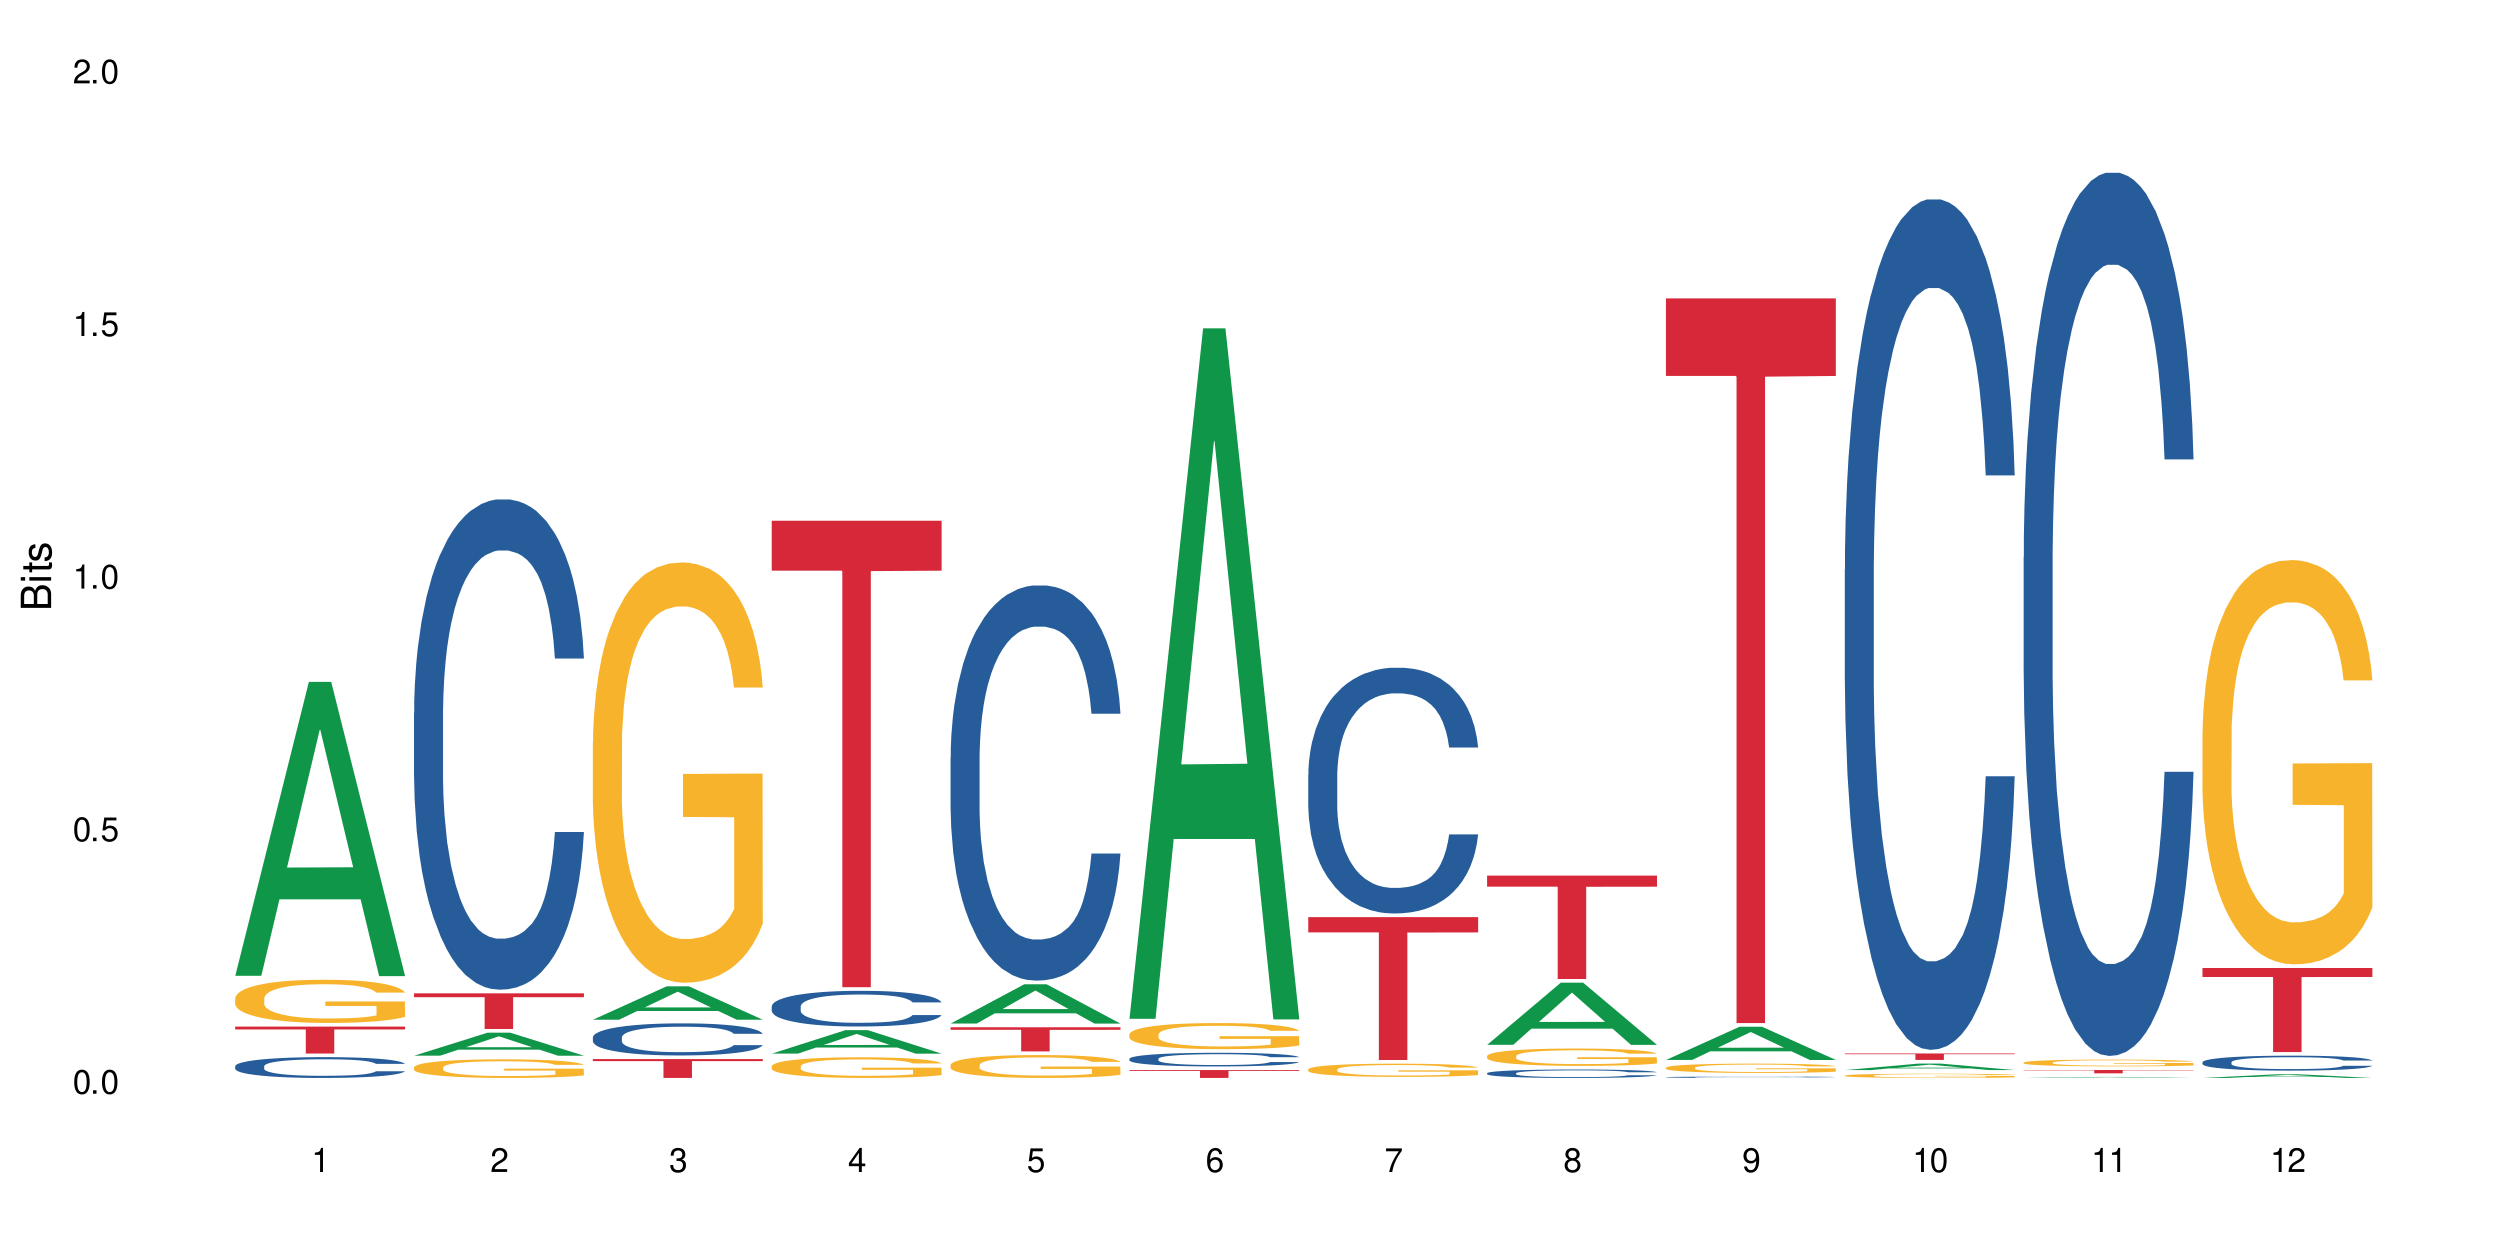 <?xml version="1.0" encoding="UTF-8"?>
<svg xmlns="http://www.w3.org/2000/svg" xmlns:xlink="http://www.w3.org/1999/xlink" width="720" height="360" viewBox="0 0 720 360">
<defs>
<g>
<g id="glyph-0-0">
</g>
<g id="glyph-0-1">
<path d="M 2.641 -6.938 C 2 -6.938 1.422 -6.656 1.078 -6.172 C 0.641 -5.562 0.406 -4.641 0.406 -3.359 C 0.406 -1.016 1.188 0.219 2.641 0.219 C 4.078 0.219 4.859 -1.016 4.859 -3.297 C 4.859 -4.641 4.656 -5.547 4.203 -6.172 C 3.844 -6.656 3.281 -6.938 2.641 -6.938 Z M 2.641 -6.188 C 3.547 -6.188 4 -5.25 4 -3.375 C 4 -1.406 3.562 -0.484 2.625 -0.484 C 1.734 -0.484 1.281 -1.438 1.281 -3.344 C 1.281 -5.25 1.734 -6.188 2.641 -6.188 Z M 2.641 -6.188 "/>
</g>
<g id="glyph-0-2">
<path d="M 1.828 -1 L 0.828 -1 L 0.828 0 L 1.828 0 Z M 1.828 -1 "/>
</g>
<g id="glyph-0-3">
<path d="M 4.562 -6.797 L 1.062 -6.797 L 0.547 -3.094 L 1.328 -3.094 C 1.719 -3.562 2.047 -3.734 2.578 -3.734 C 3.484 -3.734 4.062 -3.109 4.062 -2.094 C 4.062 -1.125 3.484 -0.531 2.578 -0.531 C 1.828 -0.531 1.375 -0.906 1.188 -1.672 L 0.328 -1.672 C 0.453 -1.109 0.547 -0.844 0.75 -0.594 C 1.125 -0.078 1.828 0.219 2.594 0.219 C 3.969 0.219 4.922 -0.781 4.922 -2.219 C 4.922 -3.562 4.031 -4.484 2.719 -4.484 C 2.25 -4.484 1.859 -4.359 1.469 -4.062 L 1.734 -5.969 L 4.562 -5.969 Z M 4.562 -6.797 "/>
</g>
<g id="glyph-0-4">
<path d="M 2.484 -4.938 L 2.484 0 L 3.328 0 L 3.328 -6.938 L 2.766 -6.938 C 2.469 -5.875 2.281 -5.734 0.984 -5.562 L 0.984 -4.938 Z M 2.484 -4.938 "/>
</g>
<g id="glyph-0-5">
<path d="M 4.859 -0.828 L 1.281 -0.828 C 1.359 -1.406 1.672 -1.781 2.5 -2.281 L 3.469 -2.828 C 4.406 -3.344 4.906 -4.062 4.906 -4.906 C 4.906 -5.484 4.672 -6.031 4.266 -6.406 C 3.859 -6.766 3.375 -6.938 2.719 -6.938 C 1.859 -6.938 1.219 -6.625 0.844 -6.031 C 0.609 -5.672 0.5 -5.234 0.484 -4.531 L 1.328 -4.531 C 1.359 -5.016 1.406 -5.281 1.531 -5.516 C 1.75 -5.938 2.188 -6.203 2.703 -6.203 C 3.469 -6.203 4.031 -5.641 4.031 -4.891 C 4.031 -4.344 3.719 -3.859 3.125 -3.516 L 2.234 -3 C 0.812 -2.172 0.406 -1.531 0.328 -0.016 L 4.859 -0.016 Z M 4.859 -0.828 "/>
</g>
<g id="glyph-0-6">
<path d="M 2.125 -3.188 L 2.578 -3.188 C 3.5 -3.188 3.984 -2.766 3.984 -1.922 C 3.984 -1.062 3.469 -0.531 2.594 -0.531 C 1.656 -0.531 1.203 -1 1.156 -2.016 L 0.312 -2.016 C 0.344 -1.453 0.438 -1.094 0.609 -0.781 C 0.953 -0.109 1.625 0.219 2.547 0.219 C 3.953 0.219 4.859 -0.625 4.859 -1.938 C 4.859 -2.828 4.516 -3.297 3.703 -3.594 C 4.344 -3.844 4.656 -4.328 4.656 -5.031 C 4.656 -6.219 3.875 -6.938 2.578 -6.938 C 1.203 -6.938 0.484 -6.172 0.453 -4.703 L 1.297 -4.703 C 1.312 -5.125 1.344 -5.359 1.453 -5.578 C 1.641 -5.969 2.062 -6.203 2.594 -6.203 C 3.344 -6.203 3.797 -5.75 3.797 -5 C 3.797 -4.516 3.609 -4.219 3.25 -4.047 C 3.016 -3.953 2.703 -3.922 2.125 -3.906 Z M 2.125 -3.188 "/>
</g>
<g id="glyph-0-7">
<path d="M 3.141 -1.672 L 3.141 0 L 3.984 0 L 3.984 -1.672 L 4.984 -1.672 L 4.984 -2.438 L 3.984 -2.438 L 3.984 -6.938 L 3.359 -6.938 L 0.266 -2.578 L 0.266 -1.672 Z M 3.141 -2.438 L 1 -2.438 L 3.141 -5.5 Z M 3.141 -2.438 "/>
</g>
<g id="glyph-0-8">
<path d="M 4.781 -5.125 C 4.609 -6.266 3.891 -6.938 2.844 -6.938 C 2.094 -6.938 1.422 -6.578 1.031 -5.953 C 0.594 -5.266 0.406 -4.422 0.406 -3.172 C 0.406 -2 0.578 -1.25 0.984 -0.641 C 1.359 -0.078 1.953 0.219 2.703 0.219 C 3.984 0.219 4.922 -0.75 4.922 -2.094 C 4.922 -3.375 4.062 -4.281 2.844 -4.281 C 2.172 -4.281 1.641 -4.031 1.281 -3.516 C 1.281 -5.234 1.828 -6.188 2.797 -6.188 C 3.391 -6.188 3.797 -5.797 3.938 -5.125 Z M 2.734 -3.531 C 3.547 -3.531 4.062 -2.953 4.062 -2.031 C 4.062 -1.156 3.484 -0.531 2.703 -0.531 C 1.922 -0.531 1.328 -1.188 1.328 -2.078 C 1.328 -2.938 1.906 -3.531 2.734 -3.531 Z M 2.734 -3.531 "/>
</g>
<g id="glyph-0-9">
<path d="M 4.984 -6.797 L 0.438 -6.797 L 0.438 -5.969 L 4.109 -5.969 C 2.5 -3.656 1.828 -2.234 1.328 0 L 2.219 0 C 2.594 -2.172 3.453 -4.047 4.984 -6.094 Z M 4.984 -6.797 "/>
</g>
<g id="glyph-0-10">
<path d="M 3.75 -3.656 C 4.469 -4.094 4.688 -4.438 4.688 -5.078 C 4.688 -6.172 3.844 -6.938 2.641 -6.938 C 1.438 -6.938 0.594 -6.172 0.594 -5.094 C 0.594 -4.438 0.812 -4.094 1.516 -3.656 C 0.734 -3.266 0.359 -2.703 0.359 -1.922 C 0.359 -0.656 1.281 0.219 2.641 0.219 C 3.984 0.219 4.922 -0.656 4.922 -1.922 C 4.922 -2.703 4.531 -3.266 3.75 -3.656 Z M 2.641 -6.188 C 3.359 -6.188 3.812 -5.75 3.812 -5.062 C 3.812 -4.406 3.344 -3.984 2.641 -3.984 C 1.922 -3.984 1.453 -4.406 1.453 -5.078 C 1.453 -5.75 1.922 -6.188 2.641 -6.188 Z M 2.641 -3.266 C 3.484 -3.266 4.062 -2.719 4.062 -1.906 C 4.062 -1.078 3.484 -0.531 2.625 -0.531 C 1.797 -0.531 1.219 -1.094 1.219 -1.906 C 1.219 -2.719 1.781 -3.266 2.641 -3.266 Z M 2.641 -3.266 "/>
</g>
<g id="glyph-0-11">
<path d="M 0.516 -1.578 C 0.672 -0.453 1.406 0.219 2.438 0.219 C 3.188 0.219 3.859 -0.141 4.266 -0.766 C 4.688 -1.453 4.891 -2.297 4.891 -3.547 C 4.891 -4.719 4.703 -5.453 4.312 -6.078 C 3.938 -6.641 3.344 -6.938 2.594 -6.938 C 1.297 -6.938 0.359 -5.969 0.359 -4.625 C 0.359 -3.344 1.234 -2.453 2.453 -2.453 C 3.094 -2.453 3.578 -2.672 4.016 -3.203 C 4 -1.484 3.469 -0.531 2.5 -0.531 C 1.906 -0.531 1.484 -0.906 1.359 -1.578 Z M 2.578 -6.203 C 3.375 -6.203 3.969 -5.531 3.969 -4.641 C 3.969 -3.797 3.391 -3.188 2.547 -3.188 C 1.734 -3.188 1.234 -3.766 1.234 -4.688 C 1.234 -5.562 1.797 -6.203 2.578 -6.203 Z M 2.578 -6.203 "/>
</g>
<g id="glyph-1-0">
</g>
<g id="glyph-1-1">
<path d="M 0 -0.953 L 0 -4.891 C 0 -5.719 -0.234 -6.344 -0.734 -6.797 C -1.188 -7.234 -1.812 -7.469 -2.5 -7.469 C -3.547 -7.469 -4.188 -7 -4.625 -5.875 C -4.984 -6.688 -5.625 -7.094 -6.531 -7.094 C -7.172 -7.094 -7.734 -6.859 -8.141 -6.391 C -8.562 -5.922 -8.75 -5.344 -8.75 -4.5 L -8.75 -0.953 Z M -4.984 -2.062 L -7.766 -2.062 L -7.766 -4.219 C -7.766 -4.844 -7.688 -5.203 -7.453 -5.5 C -7.219 -5.812 -6.859 -5.969 -6.375 -5.969 C -5.891 -5.969 -5.531 -5.812 -5.297 -5.5 C -5.062 -5.203 -4.984 -4.844 -4.984 -4.219 Z M -0.984 -2.062 L -4 -2.062 L -4 -4.781 C -4 -5.766 -3.438 -6.359 -2.484 -6.359 C -1.547 -6.359 -0.984 -5.766 -0.984 -4.781 Z M -0.984 -2.062 "/>
</g>
<g id="glyph-1-2">
<path d="M -6.281 -1.797 L -6.281 -0.797 L 0 -0.797 L 0 -1.797 Z M -8.75 -1.797 L -8.75 -0.797 L -7.484 -0.797 L -7.484 -1.797 Z M -8.75 -1.797 "/>
</g>
<g id="glyph-1-3">
<path d="M -6.281 -3.047 L -6.281 -2.016 L -8.016 -2.016 L -8.016 -1.016 L -6.281 -1.016 L -6.281 -0.172 L -5.469 -0.172 L -5.469 -1.016 L -0.719 -1.016 C -0.078 -1.016 0.281 -1.453 0.281 -2.234 C 0.281 -2.5 0.25 -2.719 0.188 -3.047 L -0.641 -3.047 C -0.609 -2.906 -0.594 -2.766 -0.594 -2.562 C -0.594 -2.141 -0.719 -2.016 -1.156 -2.016 L -5.469 -2.016 L -5.469 -3.047 Z M -6.281 -3.047 "/>
</g>
<g id="glyph-1-4">
<path d="M -4.531 -5.25 C -5.766 -5.25 -6.469 -4.422 -6.469 -2.969 C -6.469 -1.516 -5.719 -0.562 -4.547 -0.562 C -3.562 -0.562 -3.094 -1.062 -2.734 -2.562 L -2.516 -3.484 C -2.344 -4.188 -2.094 -4.469 -1.641 -4.469 C -1.047 -4.469 -0.641 -3.875 -0.641 -3 C -0.641 -2.453 -0.797 -2 -1.062 -1.75 C -1.25 -1.594 -1.422 -1.531 -1.875 -1.469 L -1.875 -0.406 C -0.422 -0.453 0.281 -1.266 0.281 -2.922 C 0.281 -4.5 -0.5 -5.516 -1.719 -5.516 C -2.656 -5.516 -3.172 -4.984 -3.469 -3.734 L -3.703 -2.766 C -3.891 -1.953 -4.156 -1.609 -4.594 -1.609 C -5.188 -1.609 -5.547 -2.125 -5.547 -2.938 C -5.547 -3.75 -5.203 -4.172 -4.531 -4.203 Z M -4.531 -5.25 "/>
</g>
</g>
</defs>
<rect x="-72" y="-36" width="864" height="432" fill="rgb(100%, 100%, 100%)" fill-opacity="1"/>
<path fill-rule="nonzero" fill="rgb(6.275%, 58.824%, 28.235%)" fill-opacity="1" d="M 67.73 281.039 L 67.785 280.961 L 88.957 196.375 L 95.387 196.375 L 116.664 281.121 L 109.188 281.121 L 103.855 259 L 80.488 259 L 75.258 281.039 L 67.73 281.039 L 82.734 249.848 L 101.711 249.77 L 92.25 210.223 L 92.145 210.141 L 92.039 210.379 L 82.684 249.77 L 82.734 249.848 Z M 67.73 281.039 "/>
<path fill-rule="nonzero" fill="rgb(14.51%, 36.078%, 60%)" fill-opacity="1" d="M 67.73 307.062 L 67.789 307.059 L 67.789 306.926 L 67.969 306.719 L 68.387 306.457 L 68.805 306.277 L 69.879 305.953 L 71.371 305.641 L 72.922 305.398 L 74.055 305.258 L 75.07 305.148 L 77.398 304.945 L 78.891 304.84 L 80.5 304.746 L 82.469 304.656 L 83.902 304.598 L 87.125 304.512 L 89.512 304.473 L 91.363 304.457 L 95.359 304.457 L 97.746 304.48 L 99.477 304.508 L 101.387 304.551 L 102.996 304.598 L 105.801 304.719 L 108.309 304.875 L 109.441 304.961 L 111.234 305.129 L 112.605 305.297 L 113.559 305.438 L 114.633 305.641 L 115.59 305.887 L 116.305 306.168 L 116.664 306.402 L 108.309 306.402 L 107.891 306.184 L 107.414 306.012 L 106.52 305.789 L 105.625 305.629 L 104.371 305.469 L 103.238 305.367 L 101.684 305.262 L 100.312 305.195 L 98.879 305.148 L 97.508 305.113 L 94.883 305.082 L 91.84 305.082 L 90.707 305.094 L 88.379 305.137 L 87.125 305.176 L 85.336 305.25 L 84.082 305.324 L 82.59 305.434 L 81.574 305.523 L 80.32 305.668 L 79.426 305.793 L 78.414 305.973 L 77.816 306.109 L 77.277 306.266 L 76.801 306.445 L 76.441 306.637 L 76.203 306.84 L 76.086 307.035 L 76.086 307.887 L 76.203 308.082 L 76.504 308.312 L 77.277 308.648 L 78.414 308.938 L 79.727 309.168 L 80.977 309.332 L 81.695 309.41 L 82.648 309.496 L 84.141 309.605 L 86.289 309.715 L 87.543 309.758 L 89.453 309.805 L 91.422 309.824 L 94.047 309.824 L 96.375 309.805 L 97.926 309.777 L 99.535 309.73 L 101.746 309.641 L 103.117 309.551 L 104.312 309.445 L 105.207 309.344 L 105.801 309.254 L 106.699 309.086 L 107.414 308.898 L 107.949 308.707 L 108.309 308.52 L 116.664 308.52 L 116.305 308.742 L 115.77 308.953 L 115.23 309.113 L 114.395 309.305 L 113.441 309.473 L 112.066 309.668 L 110.934 309.793 L 109.441 309.93 L 108.07 310.031 L 106.578 310.125 L 104.371 310.234 L 102.938 310.289 L 101.387 310.34 L 99.535 310.383 L 97.211 310.422 L 94.703 310.445 L 92.375 310.449 L 89.871 310.438 L 88.02 310.418 L 85.574 310.367 L 82.531 310.27 L 80.32 310.164 L 78.59 310.059 L 77.102 309.949 L 75.43 309.805 L 73.281 309.562 L 71.969 309.375 L 71.074 309.223 L 70.059 309.008 L 69.344 308.816 L 68.508 308.512 L 67.91 308.121 L 67.73 307.82 Z M 67.73 307.062 "/>
<path fill-rule="nonzero" fill="rgb(96.863%, 70.196%, 16.863%)" fill-opacity="1" d="M 67.73 287.496 L 67.789 287.484 L 67.789 287.258 L 68.031 286.746 L 68.625 286.043 L 69.402 285.461 L 70.238 285.008 L 70.773 284.77 L 71.668 284.43 L 72.445 284.18 L 74.414 283.668 L 76.922 283.188 L 78.293 282.984 L 79.844 282.793 L 82.051 282.574 L 83.066 282.496 L 86.172 282.312 L 89.691 282.199 L 93.57 282.168 L 95.359 282.176 L 97.805 282.223 L 101.148 282.348 L 103.059 282.461 L 104.551 282.574 L 106.102 282.723 L 108.012 282.949 L 109.801 283.223 L 111.234 283.496 L 112.664 283.836 L 113.859 284.199 L 114.871 284.598 L 115.77 285.074 L 116.305 285.473 L 116.664 285.871 L 108.367 285.871 L 107.891 285.473 L 107.355 285.168 L 106.461 284.793 L 105.562 284.52 L 104.668 284.305 L 102.996 284.008 L 101.566 283.824 L 99.777 283.668 L 98.047 283.562 L 96.074 283.496 L 94.883 283.473 L 91.719 283.473 L 88.855 283.555 L 87.184 283.645 L 85.992 283.734 L 84.32 283.906 L 83.305 284.043 L 82.707 284.133 L 80.918 284.484 L 79.727 284.805 L 79.07 285.02 L 78.234 285.359 L 77.637 285.668 L 76.98 286.121 L 76.621 286.461 L 76.145 287.234 L 76.086 289.281 L 76.266 289.711 L 76.621 290.18 L 77.102 290.586 L 77.816 291.02 L 78.531 291.348 L 79.785 291.793 L 80.859 292.09 L 81.695 292.281 L 83.305 292.59 L 83.961 292.691 L 85.512 292.895 L 87.125 293.055 L 89.094 293.191 L 90.586 293.258 L 92.973 293.316 L 96.016 293.316 L 99.598 293.246 L 101.863 293.156 L 103.414 293.066 L 104.43 292.984 L 105.684 292.859 L 106.578 292.746 L 107.414 292.621 L 108.43 292.43 L 108.43 289.711 L 93.688 289.703 L 93.688 288.43 L 116.602 288.418 L 116.664 292.859 L 115.41 293.168 L 113.859 293.465 L 112.367 293.691 L 110.816 293.883 L 108.605 294.102 L 106.816 294.234 L 104.07 294.395 L 101.566 294.496 L 98.941 294.566 L 96.613 294.602 L 93.867 294.609 L 91.422 294.59 L 88.797 294.52 L 86.707 294.43 L 84.797 294.316 L 82.887 294.168 L 80.5 293.93 L 78.949 293.734 L 77.34 293.496 L 75.727 293.215 L 74.297 292.906 L 73.34 292.668 L 72.387 292.395 L 71.371 292.055 L 70.418 291.668 L 69.699 291.316 L 69.043 290.918 L 68.566 290.543 L 68.09 290.031 L 67.852 289.621 L 67.73 289.27 Z M 67.73 287.496 "/>
<path fill-rule="nonzero" fill="rgb(83.922%, 15.686%, 22.353%)" fill-opacity="1" d="M 67.73 295.656 L 116.664 295.656 L 116.664 296.488 L 96.27 296.496 L 96.27 303.41 L 88.066 303.41 L 88.066 296.504 L 87.945 296.488 L 67.73 296.488 Z M 67.73 295.656 "/>
<path fill-rule="nonzero" fill="rgb(6.275%, 58.824%, 28.235%)" fill-opacity="1" d="M 119.238 304.035 L 119.289 304.031 L 140.465 297.402 L 146.895 297.402 L 168.172 304.043 L 160.695 304.043 L 155.363 302.309 L 131.996 302.309 L 126.766 304.035 L 119.238 304.035 L 134.242 301.59 L 153.219 301.586 L 143.758 298.484 L 143.652 298.48 L 143.547 298.5 L 134.191 301.586 L 134.242 301.59 Z M 119.238 304.035 "/>
<path fill-rule="nonzero" fill="rgb(14.51%, 36.078%, 60%)" fill-opacity="1" d="M 119.238 205.281 L 119.297 205.152 L 119.297 202.055 L 119.477 197.148 L 119.895 190.953 L 120.312 186.695 L 121.387 179.082 L 122.879 171.727 L 124.43 166.047 L 125.562 162.691 L 126.578 160.109 L 128.906 155.336 L 130.398 152.883 L 132.008 150.688 L 133.977 148.496 L 135.41 147.203 L 138.633 145.141 L 141.02 144.238 L 142.871 143.848 L 146.867 143.848 L 149.254 144.367 L 150.984 145.012 L 152.895 146.043 L 154.504 147.203 L 157.309 150.043 L 159.816 153.656 L 160.949 155.723 L 162.742 159.723 L 164.113 163.594 L 165.066 166.949 L 166.141 171.727 L 167.098 177.531 L 167.812 184.113 L 168.172 189.664 L 159.816 189.664 L 159.398 184.5 L 158.922 180.5 L 158.027 175.211 L 157.133 171.469 L 155.879 167.727 L 154.746 165.273 L 153.191 162.82 L 151.82 161.273 L 150.387 160.109 L 149.016 159.336 L 146.391 158.562 L 143.348 158.562 L 142.211 158.82 L 139.887 159.852 L 138.633 160.754 L 136.844 162.562 L 135.59 164.238 L 134.098 166.82 L 133.082 169.016 L 131.828 172.371 L 130.934 175.34 L 129.922 179.598 L 129.324 182.824 L 128.785 186.438 L 128.309 190.695 L 127.949 195.215 L 127.711 199.988 L 127.594 204.633 L 127.594 224.637 L 127.711 229.285 L 128.012 234.703 L 128.785 242.578 L 129.922 249.418 L 131.234 254.836 L 132.484 258.707 L 133.203 260.516 L 134.156 262.578 L 135.648 265.16 L 137.797 267.742 L 139.051 268.773 L 140.961 269.809 L 142.93 270.324 L 145.555 270.324 L 147.883 269.809 L 149.434 269.16 L 151.043 268.129 L 153.254 265.934 L 154.625 263.871 L 155.816 261.418 L 156.715 258.965 L 157.309 256.902 L 158.207 252.902 L 158.922 248.512 L 159.457 243.996 L 159.816 239.609 L 168.172 239.609 L 167.812 244.77 L 167.277 249.805 L 166.738 253.547 L 165.902 258.062 L 164.949 262.062 L 163.574 266.582 L 162.441 269.551 L 160.949 272.773 L 159.578 275.227 L 158.086 277.422 L 155.879 280.004 L 154.445 281.293 L 152.895 282.453 L 151.043 283.488 L 148.719 284.391 L 146.211 284.906 L 143.883 285.035 L 141.379 284.777 L 139.527 284.262 L 137.082 283.098 L 134.039 280.777 L 131.828 278.324 L 130.098 275.871 L 128.605 273.293 L 126.938 269.809 L 124.789 264.129 L 123.477 259.742 L 122.582 256.129 L 121.566 251.094 L 120.852 246.578 L 120.016 239.352 L 119.418 230.188 L 119.238 223.09 Z M 119.238 205.281 "/>
<path fill-rule="nonzero" fill="rgb(96.863%, 70.196%, 16.863%)" fill-opacity="1" d="M 119.238 307.387 L 119.297 307.379 L 119.297 307.281 L 119.535 307.062 L 120.133 306.758 L 120.91 306.508 L 121.746 306.312 L 122.281 306.211 L 123.176 306.062 L 123.953 305.957 L 125.922 305.734 L 128.43 305.531 L 129.801 305.441 L 131.352 305.359 L 133.559 305.266 L 134.574 305.23 L 137.676 305.152 L 141.199 305.105 L 145.078 305.09 L 146.867 305.094 L 149.312 305.113 L 152.656 305.168 L 154.566 305.215 L 156.059 305.266 L 157.609 305.328 L 159.52 305.426 L 161.309 305.543 L 162.742 305.664 L 164.172 305.809 L 165.367 305.965 L 166.379 306.137 L 167.277 306.344 L 167.812 306.516 L 168.172 306.684 L 159.875 306.684 L 159.398 306.516 L 158.863 306.383 L 157.965 306.219 L 157.07 306.102 L 156.176 306.008 L 154.504 305.883 L 153.074 305.805 L 151.281 305.734 L 149.551 305.691 L 147.582 305.664 L 146.391 305.652 L 143.227 305.652 L 140.363 305.688 L 138.691 305.727 L 137.5 305.766 L 135.828 305.84 L 134.812 305.898 L 134.215 305.938 L 132.426 306.09 L 131.234 306.227 L 130.578 306.316 L 129.742 306.465 L 129.145 306.598 L 128.488 306.793 L 128.129 306.941 L 127.652 307.273 L 127.594 308.152 L 127.773 308.34 L 128.129 308.539 L 128.605 308.715 L 129.324 308.902 L 130.039 309.043 L 131.293 309.234 L 132.367 309.363 L 133.203 309.445 L 134.812 309.578 L 135.469 309.621 L 137.02 309.711 L 138.633 309.777 L 140.602 309.836 L 142.094 309.867 L 144.48 309.891 L 147.523 309.891 L 151.105 309.863 L 153.371 309.824 L 154.922 309.785 L 155.938 309.75 L 157.191 309.695 L 158.086 309.648 L 158.922 309.594 L 159.938 309.508 L 159.938 308.34 L 145.195 308.336 L 145.195 307.785 L 168.109 307.781 L 168.172 309.695 L 166.918 309.828 L 165.367 309.953 L 163.875 310.055 L 162.324 310.137 L 160.113 310.23 L 158.324 310.289 L 155.578 310.355 L 153.074 310.402 L 150.449 310.43 L 148.121 310.445 L 145.375 310.449 L 142.93 310.441 L 140.305 310.41 L 138.215 310.371 L 136.305 310.32 L 134.395 310.258 L 132.008 310.156 L 130.457 310.074 L 128.848 309.969 L 127.234 309.848 L 125.801 309.715 L 124.848 309.613 L 123.895 309.496 L 122.879 309.348 L 121.926 309.18 L 121.207 309.031 L 120.551 308.859 L 120.074 308.695 L 119.598 308.477 L 119.359 308.301 L 119.238 308.148 Z M 119.238 307.387 "/>
<path fill-rule="nonzero" fill="rgb(83.922%, 15.686%, 22.353%)" fill-opacity="1" d="M 119.238 286.082 L 168.172 286.082 L 168.172 287.184 L 147.777 287.191 L 147.777 296.355 L 139.574 296.355 L 139.574 287.199 L 139.453 287.184 L 119.238 287.184 Z M 119.238 286.082 "/>
<path fill-rule="nonzero" fill="rgb(6.275%, 58.824%, 28.235%)" fill-opacity="1" d="M 170.746 293.68 L 170.797 293.672 L 191.973 284.07 L 198.402 284.07 L 219.68 293.688 L 212.203 293.688 L 206.871 291.176 L 183.504 291.176 L 178.273 293.68 L 170.746 293.68 L 185.75 290.137 L 204.727 290.129 L 195.266 285.641 L 195.16 285.633 L 195.055 285.66 L 185.699 290.129 L 185.75 290.137 Z M 170.746 293.68 "/>
<path fill-rule="nonzero" fill="rgb(14.51%, 36.078%, 60%)" fill-opacity="1" d="M 170.746 298.754 L 170.805 298.746 L 170.805 298.543 L 170.984 298.223 L 171.402 297.816 L 171.82 297.539 L 172.895 297.039 L 174.387 296.559 L 175.938 296.188 L 177.07 295.969 L 178.086 295.801 L 180.414 295.488 L 181.906 295.328 L 183.516 295.184 L 185.484 295.039 L 186.918 294.953 L 190.141 294.82 L 192.527 294.762 L 194.375 294.734 L 198.375 294.734 L 200.762 294.77 L 202.492 294.812 L 204.402 294.879 L 206.012 294.953 L 208.816 295.141 L 211.324 295.375 L 212.457 295.512 L 214.25 295.773 L 215.621 296.027 L 216.574 296.246 L 217.648 296.559 L 218.605 296.938 L 219.32 297.371 L 219.68 297.734 L 211.324 297.734 L 210.906 297.395 L 210.43 297.133 L 209.535 296.789 L 208.641 296.543 L 207.387 296.297 L 206.25 296.137 L 204.699 295.977 L 203.328 295.875 L 201.895 295.801 L 200.523 295.75 L 197.898 295.699 L 194.855 295.699 L 193.719 295.715 L 191.395 295.781 L 190.141 295.84 L 188.352 295.961 L 187.098 296.07 L 185.605 296.238 L 184.59 296.383 L 183.336 296.602 L 182.441 296.797 L 181.426 297.074 L 180.832 297.285 L 180.293 297.523 L 179.816 297.801 L 179.457 298.098 L 179.219 298.41 L 179.102 298.711 L 179.102 300.02 L 179.219 300.324 L 179.52 300.68 L 180.293 301.195 L 181.426 301.645 L 182.742 301.996 L 183.992 302.25 L 184.711 302.367 L 185.664 302.504 L 187.156 302.672 L 189.305 302.844 L 190.559 302.91 L 192.469 302.977 L 194.438 303.012 L 197.062 303.012 L 199.391 302.977 L 200.941 302.934 L 202.551 302.867 L 204.762 302.723 L 206.133 302.59 L 207.324 302.43 L 208.223 302.27 L 208.816 302.133 L 209.711 301.871 L 210.43 301.582 L 210.965 301.289 L 211.324 301 L 219.68 301 L 219.32 301.34 L 218.785 301.668 L 218.246 301.914 L 217.41 302.207 L 216.457 302.469 L 215.082 302.766 L 213.949 302.961 L 212.457 303.172 L 211.086 303.332 L 209.594 303.477 L 207.387 303.645 L 205.953 303.73 L 204.402 303.805 L 202.551 303.871 L 200.227 303.93 L 197.719 303.965 L 195.391 303.973 L 192.887 303.957 L 191.035 303.922 L 188.59 303.848 L 185.547 303.695 L 183.336 303.535 L 181.605 303.375 L 180.113 303.203 L 178.445 302.977 L 176.297 302.605 L 174.984 302.316 L 174.086 302.082 L 173.074 301.754 L 172.355 301.457 L 171.523 300.984 L 170.926 300.383 L 170.746 299.922 Z M 170.746 298.754 "/>
<path fill-rule="nonzero" fill="rgb(96.863%, 70.196%, 16.863%)" fill-opacity="1" d="M 170.746 213.824 L 170.805 213.711 L 170.805 211.5 L 171.043 206.527 L 171.641 199.672 L 172.418 194.035 L 173.254 189.613 L 173.789 187.293 L 174.684 183.977 L 175.461 181.543 L 177.43 176.57 L 179.938 171.926 L 181.309 169.938 L 182.859 168.059 L 185.066 165.957 L 186.082 165.184 L 189.184 163.414 L 192.707 162.309 L 196.586 161.98 L 198.375 162.09 L 200.82 162.531 L 204.164 163.746 L 206.074 164.852 L 207.566 165.957 L 209.117 167.395 L 211.027 169.605 L 212.816 172.258 L 214.25 174.91 L 215.68 178.227 L 216.875 181.766 L 217.887 185.633 L 218.785 190.277 L 219.32 194.145 L 219.68 198.016 L 211.383 198.016 L 210.906 194.145 L 210.371 191.16 L 209.473 187.516 L 208.578 184.859 L 207.684 182.762 L 206.012 179.887 L 204.582 178.117 L 202.789 176.57 L 201.059 175.574 L 199.09 174.91 L 197.898 174.691 L 194.734 174.691 L 191.871 175.465 L 190.199 176.348 L 189.008 177.234 L 187.336 178.891 L 186.32 180.219 L 185.723 181.102 L 183.934 184.527 L 182.742 187.625 L 182.086 189.727 L 181.25 193.039 L 180.652 196.027 L 179.996 200.445 L 179.637 203.762 L 179.16 211.281 L 179.102 231.18 L 179.281 235.379 L 179.637 239.91 L 180.113 243.891 L 180.832 248.09 L 181.547 251.297 L 182.801 255.609 L 183.875 258.48 L 184.711 260.359 L 186.32 263.344 L 186.977 264.34 L 188.527 266.332 L 190.141 267.879 L 192.109 269.203 L 193.602 269.867 L 195.988 270.422 L 199.031 270.422 L 202.613 269.758 L 204.879 268.871 L 206.43 267.988 L 207.445 267.215 L 208.699 266 L 209.594 264.895 L 210.43 263.676 L 211.445 261.797 L 211.445 235.379 L 196.703 235.27 L 196.703 222.887 L 219.617 222.777 L 219.68 266 L 218.426 268.984 L 216.875 271.855 L 215.383 274.066 L 213.832 275.949 L 211.621 278.047 L 209.832 279.375 L 207.086 280.922 L 204.582 281.918 L 201.957 282.578 L 199.629 282.91 L 196.883 283.023 L 194.438 282.801 L 191.812 282.137 L 189.723 281.254 L 187.812 280.148 L 185.902 278.711 L 183.516 276.391 L 181.965 274.512 L 180.355 272.188 L 178.742 269.426 L 177.309 266.441 L 176.355 264.121 L 175.402 261.465 L 174.387 258.148 L 173.43 254.391 L 172.715 250.965 L 172.059 247.098 L 171.582 243.449 L 171.105 238.473 L 170.867 234.492 L 170.746 231.066 Z M 170.746 213.824 "/>
<path fill-rule="nonzero" fill="rgb(83.922%, 15.686%, 22.353%)" fill-opacity="1" d="M 170.746 305.02 L 219.68 305.02 L 219.68 305.602 L 199.285 305.605 L 199.285 310.449 L 191.078 310.449 L 191.078 305.613 L 190.961 305.602 L 170.746 305.602 Z M 170.746 305.02 "/>
<path fill-rule="nonzero" fill="rgb(6.275%, 58.824%, 28.235%)" fill-opacity="1" d="M 222.254 303.445 L 222.305 303.441 L 243.48 296.68 L 249.91 296.68 L 271.188 303.453 L 263.711 303.453 L 258.379 301.688 L 235.008 301.688 L 229.781 303.445 L 222.254 303.445 L 237.258 300.953 L 256.234 300.949 L 246.773 297.789 L 246.668 297.781 L 246.562 297.801 L 237.207 300.949 L 237.258 300.953 Z M 222.254 303.445 "/>
<path fill-rule="nonzero" fill="rgb(14.51%, 36.078%, 60%)" fill-opacity="1" d="M 222.254 289.832 L 222.312 289.824 L 222.312 289.598 L 222.492 289.242 L 222.91 288.789 L 223.328 288.48 L 224.402 287.926 L 225.895 287.391 L 227.445 286.98 L 228.578 286.734 L 229.594 286.547 L 231.922 286.199 L 233.414 286.023 L 235.023 285.863 L 236.992 285.703 L 238.426 285.609 L 241.648 285.457 L 244.035 285.395 L 245.883 285.363 L 249.883 285.363 L 252.27 285.402 L 254 285.449 L 255.91 285.523 L 257.52 285.609 L 260.324 285.816 L 262.832 286.078 L 263.965 286.227 L 265.754 286.52 L 267.129 286.801 L 268.082 287.043 L 269.156 287.391 L 270.113 287.816 L 270.828 288.293 L 271.188 288.695 L 262.832 288.695 L 262.414 288.32 L 261.938 288.031 L 261.043 287.645 L 260.145 287.375 L 258.895 287.102 L 257.758 286.922 L 256.207 286.746 L 254.836 286.633 L 253.402 286.547 L 252.031 286.492 L 249.406 286.434 L 246.363 286.434 L 245.227 286.453 L 242.902 286.527 L 241.648 286.594 L 239.855 286.727 L 238.605 286.848 L 237.113 287.035 L 236.098 287.195 L 234.844 287.438 L 233.949 287.656 L 232.934 287.965 L 232.34 288.199 L 231.801 288.461 L 231.324 288.773 L 230.965 289.102 L 230.727 289.449 L 230.609 289.785 L 230.609 291.242 L 230.727 291.578 L 231.027 291.973 L 231.801 292.547 L 232.934 293.043 L 234.25 293.438 L 235.5 293.719 L 236.219 293.852 L 237.172 294 L 238.664 294.188 L 240.812 294.375 L 242.066 294.453 L 243.977 294.527 L 245.945 294.562 L 248.57 294.562 L 250.898 294.527 L 252.449 294.48 L 254.059 294.406 L 256.266 294.246 L 257.641 294.094 L 258.832 293.918 L 259.73 293.738 L 260.324 293.59 L 261.219 293.297 L 261.938 292.977 L 262.473 292.648 L 262.832 292.332 L 271.188 292.332 L 270.828 292.707 L 270.289 293.07 L 269.754 293.344 L 268.918 293.672 L 267.965 293.965 L 266.59 294.293 L 265.457 294.508 L 263.965 294.742 L 262.594 294.922 L 261.102 295.082 L 258.895 295.27 L 257.461 295.363 L 255.91 295.445 L 254.059 295.523 L 251.73 295.586 L 249.227 295.625 L 246.898 295.633 L 244.391 295.617 L 242.543 295.578 L 240.098 295.492 L 237.051 295.324 L 234.844 295.145 L 233.113 294.969 L 231.621 294.781 L 229.953 294.527 L 227.805 294.113 L 226.492 293.793 L 225.594 293.531 L 224.582 293.164 L 223.863 292.836 L 223.031 292.312 L 222.434 291.645 L 222.254 291.129 Z M 222.254 289.832 "/>
<path fill-rule="nonzero" fill="rgb(96.863%, 70.196%, 16.863%)" fill-opacity="1" d="M 222.254 307.047 L 222.312 307.043 L 222.312 306.934 L 222.551 306.691 L 223.148 306.352 L 223.926 306.074 L 224.762 305.859 L 225.297 305.746 L 226.191 305.582 L 226.969 305.461 L 228.938 305.219 L 231.445 304.988 L 232.816 304.891 L 234.367 304.801 L 236.574 304.695 L 237.59 304.656 L 240.691 304.57 L 244.215 304.516 L 248.094 304.5 L 249.883 304.504 L 252.328 304.527 L 255.672 304.586 L 257.582 304.641 L 259.07 304.695 L 260.625 304.766 L 262.535 304.875 L 264.324 305.004 L 265.754 305.137 L 267.188 305.301 L 268.383 305.473 L 269.395 305.664 L 270.289 305.891 L 270.828 306.082 L 271.188 306.273 L 262.891 306.273 L 262.414 306.082 L 261.875 305.934 L 260.98 305.754 L 260.086 305.625 L 259.191 305.523 L 257.52 305.379 L 256.09 305.293 L 254.297 305.219 L 252.566 305.168 L 250.598 305.137 L 249.406 305.125 L 246.242 305.125 L 243.379 305.164 L 241.707 305.207 L 240.516 305.25 L 238.844 305.332 L 237.828 305.398 L 237.23 305.441 L 235.441 305.609 L 234.25 305.762 L 233.59 305.863 L 232.758 306.027 L 232.16 306.172 L 231.504 306.391 L 231.145 306.555 L 230.668 306.922 L 230.609 307.902 L 230.785 308.109 L 231.145 308.332 L 231.621 308.527 L 232.34 308.734 L 233.055 308.891 L 234.309 309.102 L 235.383 309.242 L 236.219 309.336 L 237.828 309.48 L 238.484 309.531 L 240.035 309.629 L 241.648 309.707 L 243.617 309.77 L 245.109 309.805 L 247.496 309.828 L 250.539 309.828 L 254.121 309.797 L 256.387 309.754 L 257.938 309.711 L 258.953 309.672 L 260.207 309.613 L 261.102 309.559 L 261.938 309.5 L 262.949 309.406 L 262.949 308.109 L 248.211 308.102 L 248.211 307.492 L 271.125 307.488 L 271.188 309.613 L 269.934 309.758 L 268.383 309.902 L 266.891 310.008 L 265.34 310.102 L 263.129 310.203 L 261.34 310.27 L 258.594 310.348 L 256.09 310.395 L 253.465 310.426 L 251.137 310.445 L 248.391 310.449 L 245.945 310.438 L 243.32 310.406 L 241.23 310.363 L 239.32 310.309 L 237.41 310.238 L 235.023 310.125 L 233.473 310.031 L 231.859 309.918 L 230.25 309.781 L 228.816 309.633 L 227.863 309.52 L 226.91 309.391 L 225.895 309.227 L 224.938 309.043 L 224.223 308.875 L 223.566 308.684 L 223.09 308.504 L 222.613 308.262 L 222.375 308.062 L 222.254 307.895 Z M 222.254 307.047 "/>
<path fill-rule="nonzero" fill="rgb(83.922%, 15.686%, 22.353%)" fill-opacity="1" d="M 222.254 149.973 L 271.188 149.973 L 271.188 164.355 L 250.793 164.48 L 250.793 284.316 L 242.586 284.316 L 242.586 164.605 L 242.469 164.355 L 222.254 164.355 Z M 222.254 149.973 "/>
<path fill-rule="nonzero" fill="rgb(6.275%, 58.824%, 28.235%)" fill-opacity="1" d="M 273.762 294.785 L 273.812 294.777 L 294.984 283.469 L 301.418 283.469 L 322.695 294.797 L 315.219 294.797 L 309.887 291.84 L 286.516 291.84 L 281.289 294.785 L 273.762 294.785 L 288.766 290.617 L 307.742 290.605 L 298.281 285.32 L 298.176 285.309 L 298.07 285.34 L 288.711 290.605 L 288.766 290.617 Z M 273.762 294.785 "/>
<path fill-rule="nonzero" fill="rgb(14.51%, 36.078%, 60%)" fill-opacity="1" d="M 273.762 218.137 L 273.82 218.035 L 273.82 215.539 L 274 211.586 L 274.418 206.594 L 274.836 203.16 L 275.91 197.023 L 277.402 191.094 L 278.953 186.516 L 280.086 183.812 L 281.102 181.73 L 283.43 177.883 L 284.922 175.906 L 286.531 174.137 L 288.5 172.371 L 289.934 171.332 L 293.156 169.664 L 295.543 168.938 L 297.391 168.625 L 301.391 168.625 L 303.777 169.043 L 305.508 169.562 L 307.418 170.395 L 309.027 171.332 L 311.832 173.617 L 314.34 176.531 L 315.473 178.195 L 317.262 181.418 L 318.637 184.539 L 319.59 187.246 L 320.664 191.094 L 321.621 195.773 L 322.336 201.078 L 322.695 205.551 L 314.34 205.551 L 313.922 201.391 L 313.445 198.168 L 312.551 193.902 L 311.652 190.887 L 310.402 187.867 L 309.266 185.895 L 307.715 183.918 L 306.344 182.668 L 304.91 181.73 L 303.539 181.109 L 300.914 180.484 L 297.871 180.484 L 296.734 180.691 L 294.41 181.523 L 293.156 182.254 L 291.363 183.707 L 290.113 185.059 L 288.621 187.141 L 287.605 188.91 L 286.352 191.613 L 285.457 194.008 L 284.441 197.438 L 283.848 200.039 L 283.309 202.953 L 282.832 206.383 L 282.473 210.023 L 282.234 213.875 L 282.117 217.617 L 282.117 233.742 L 282.234 237.484 L 282.535 241.855 L 283.309 248.199 L 284.441 253.711 L 285.754 258.082 L 287.008 261.203 L 287.727 262.656 L 288.68 264.32 L 290.172 266.402 L 292.32 268.484 L 293.574 269.316 L 295.484 270.148 L 297.453 270.562 L 300.078 270.562 L 302.406 270.148 L 303.957 269.629 L 305.566 268.793 L 307.773 267.027 L 309.148 265.363 L 310.34 263.387 L 311.234 261.41 L 311.832 259.746 L 312.727 256.52 L 313.445 252.984 L 313.98 249.344 L 314.34 245.809 L 322.695 245.809 L 322.336 249.969 L 321.797 254.023 L 321.262 257.039 L 320.426 260.68 L 319.473 263.906 L 318.098 267.547 L 316.965 269.938 L 315.473 272.539 L 314.102 274.516 L 312.609 276.285 L 310.402 278.363 L 308.969 279.406 L 307.418 280.34 L 305.566 281.172 L 303.238 281.902 L 300.734 282.316 L 298.406 282.422 L 295.898 282.215 L 294.051 281.797 L 291.605 280.859 L 288.559 278.988 L 286.352 277.012 L 284.621 275.035 L 283.129 272.957 L 281.461 270.148 L 279.312 265.57 L 278 262.035 L 277.102 259.121 L 276.09 255.066 L 275.371 251.426 L 274.535 245.598 L 273.941 238.215 L 273.762 232.492 Z M 273.762 218.137 "/>
<path fill-rule="nonzero" fill="rgb(96.863%, 70.196%, 16.863%)" fill-opacity="1" d="M 273.762 306.68 L 273.82 306.672 L 273.82 306.551 L 274.059 306.281 L 274.656 305.906 L 275.434 305.598 L 276.27 305.359 L 276.805 305.23 L 277.699 305.051 L 278.477 304.918 L 280.445 304.648 L 282.949 304.395 L 284.324 304.285 L 285.875 304.184 L 288.082 304.07 L 289.098 304.027 L 292.199 303.93 L 295.723 303.871 L 299.602 303.852 L 301.391 303.859 L 303.836 303.883 L 307.18 303.949 L 309.09 304.008 L 310.578 304.07 L 312.133 304.148 L 314.039 304.27 L 315.832 304.414 L 317.262 304.559 L 318.695 304.738 L 319.891 304.93 L 320.902 305.141 L 321.797 305.395 L 322.336 305.605 L 322.695 305.816 L 314.398 305.816 L 313.922 305.605 L 313.383 305.441 L 312.488 305.242 L 311.594 305.098 L 310.699 304.984 L 309.027 304.828 L 307.598 304.73 L 305.805 304.648 L 304.074 304.594 L 302.105 304.559 L 300.914 304.547 L 297.75 304.547 L 294.887 304.586 L 293.215 304.637 L 292.02 304.684 L 290.352 304.773 L 289.336 304.848 L 288.738 304.895 L 286.949 305.082 L 285.754 305.25 L 285.098 305.363 L 284.266 305.547 L 283.668 305.707 L 283.012 305.949 L 282.652 306.129 L 282.176 306.539 L 282.117 307.625 L 282.293 307.852 L 282.652 308.102 L 283.129 308.316 L 283.848 308.547 L 284.562 308.719 L 285.816 308.957 L 286.891 309.113 L 287.727 309.215 L 289.336 309.379 L 289.992 309.43 L 291.543 309.539 L 293.156 309.625 L 295.125 309.695 L 296.617 309.734 L 299.004 309.762 L 302.047 309.762 L 305.625 309.727 L 307.895 309.68 L 309.445 309.629 L 310.461 309.586 L 311.715 309.523 L 312.609 309.461 L 313.445 309.395 L 314.457 309.293 L 314.457 307.852 L 299.719 307.848 L 299.719 307.172 L 322.633 307.164 L 322.695 309.523 L 321.441 309.684 L 319.891 309.84 L 318.398 309.961 L 316.844 310.062 L 314.637 310.18 L 312.848 310.25 L 310.102 310.336 L 307.598 310.391 L 304.969 310.426 L 302.645 310.445 L 299.898 310.449 L 297.453 310.438 L 294.824 310.402 L 292.738 310.352 L 290.828 310.293 L 288.918 310.215 L 286.531 310.09 L 284.98 309.984 L 283.367 309.859 L 281.758 309.707 L 280.324 309.547 L 279.371 309.418 L 278.414 309.273 L 277.402 309.094 L 276.445 308.891 L 275.73 308.703 L 275.074 308.492 L 274.598 308.293 L 274.121 308.02 L 273.879 307.805 L 273.762 307.617 Z M 273.762 306.68 "/>
<path fill-rule="nonzero" fill="rgb(83.922%, 15.686%, 22.353%)" fill-opacity="1" d="M 273.762 295.844 L 322.695 295.844 L 322.695 296.59 L 302.301 296.598 L 302.301 302.805 L 294.094 302.805 L 294.094 296.602 L 293.977 296.59 L 273.762 296.59 Z M 273.762 295.844 "/>
<path fill-rule="nonzero" fill="rgb(6.275%, 58.824%, 28.235%)" fill-opacity="1" d="M 325.27 293.406 L 325.32 293.219 L 346.492 94.555 L 352.926 94.555 L 374.199 293.59 L 366.727 293.59 L 361.395 241.637 L 338.023 241.637 L 332.797 293.406 L 325.27 293.406 L 340.273 220.145 L 359.25 219.957 L 349.789 127.074 L 349.684 126.887 L 349.578 127.449 L 340.219 219.957 L 340.273 220.145 Z M 325.27 293.406 "/>
<path fill-rule="nonzero" fill="rgb(14.51%, 36.078%, 60%)" fill-opacity="1" d="M 325.27 304.914 L 325.328 304.91 L 325.328 304.824 L 325.508 304.688 L 325.926 304.516 L 326.344 304.398 L 327.418 304.188 L 328.91 303.98 L 330.461 303.824 L 331.594 303.73 L 332.609 303.656 L 334.938 303.523 L 336.43 303.457 L 338.039 303.395 L 340.008 303.336 L 341.441 303.301 L 344.664 303.242 L 347.051 303.215 L 348.898 303.207 L 352.898 303.207 L 355.285 303.219 L 357.016 303.238 L 358.926 303.266 L 360.535 303.301 L 363.34 303.379 L 365.848 303.477 L 366.98 303.535 L 368.77 303.648 L 370.145 303.754 L 371.098 303.848 L 372.172 303.98 L 373.129 304.145 L 373.844 304.324 L 374.199 304.48 L 365.848 304.48 L 365.43 304.336 L 364.953 304.227 L 364.055 304.078 L 363.16 303.973 L 361.91 303.871 L 360.773 303.801 L 359.223 303.734 L 357.852 303.691 L 356.418 303.656 L 355.047 303.637 L 352.422 303.613 L 349.379 303.613 L 348.242 303.621 L 345.914 303.652 L 344.664 303.676 L 342.871 303.727 L 341.621 303.773 L 340.129 303.844 L 339.113 303.906 L 337.859 304 L 336.965 304.082 L 335.949 304.199 L 335.355 304.289 L 334.816 304.391 L 334.34 304.508 L 333.98 304.633 L 333.742 304.766 L 333.625 304.898 L 333.625 305.453 L 333.742 305.582 L 334.039 305.734 L 334.816 305.953 L 335.949 306.141 L 337.262 306.293 L 338.516 306.402 L 339.234 306.449 L 340.188 306.508 L 341.68 306.582 L 343.828 306.652 L 345.082 306.68 L 346.988 306.711 L 348.961 306.723 L 351.586 306.723 L 353.914 306.711 L 355.465 306.691 L 357.074 306.664 L 359.281 306.602 L 360.656 306.543 L 361.848 306.477 L 362.742 306.406 L 363.34 306.352 L 364.234 306.238 L 364.953 306.117 L 365.488 305.992 L 365.848 305.871 L 374.199 305.871 L 373.844 306.012 L 373.305 306.152 L 372.77 306.258 L 371.934 306.383 L 370.98 306.492 L 369.605 306.621 L 368.473 306.703 L 366.98 306.793 L 365.609 306.859 L 364.117 306.922 L 361.91 306.992 L 360.477 307.027 L 358.926 307.062 L 357.074 307.09 L 354.746 307.113 L 352.242 307.129 L 349.914 307.133 L 347.406 307.125 L 345.559 307.113 L 343.109 307.078 L 340.066 307.016 L 337.859 306.945 L 336.129 306.879 L 334.637 306.805 L 332.965 306.711 L 330.82 306.551 L 329.504 306.43 L 328.609 306.328 L 327.598 306.188 L 326.879 306.062 L 326.043 305.863 L 325.449 305.605 L 325.27 305.41 Z M 325.27 304.914 "/>
<path fill-rule="nonzero" fill="rgb(96.863%, 70.196%, 16.863%)" fill-opacity="1" d="M 325.27 297.859 L 325.328 297.852 L 325.328 297.715 L 325.566 297.406 L 326.164 296.98 L 326.941 296.629 L 327.773 296.355 L 328.312 296.211 L 329.207 296.004 L 329.984 295.855 L 331.953 295.547 L 334.457 295.258 L 335.832 295.133 L 337.383 295.016 L 339.59 294.887 L 340.605 294.836 L 343.707 294.727 L 347.23 294.66 L 351.109 294.637 L 352.898 294.645 L 355.344 294.672 L 358.688 294.75 L 360.594 294.816 L 362.086 294.887 L 363.641 294.977 L 365.547 295.113 L 367.34 295.277 L 368.77 295.441 L 370.203 295.648 L 371.395 295.867 L 372.41 296.109 L 373.305 296.398 L 373.844 296.637 L 374.199 296.879 L 365.906 296.879 L 365.43 296.637 L 364.891 296.453 L 363.996 296.227 L 363.102 296.059 L 362.207 295.93 L 360.535 295.75 L 359.105 295.641 L 357.312 295.547 L 355.582 295.484 L 353.613 295.441 L 352.422 295.43 L 349.258 295.43 L 346.395 295.477 L 344.723 295.531 L 343.527 295.586 L 341.859 295.688 L 340.844 295.773 L 340.246 295.828 L 338.457 296.039 L 337.262 296.23 L 336.605 296.363 L 335.77 296.566 L 335.176 296.754 L 334.52 297.027 L 334.16 297.234 L 333.684 297.703 L 333.625 298.938 L 333.801 299.199 L 334.16 299.48 L 334.637 299.727 L 335.355 299.988 L 336.07 300.188 L 337.324 300.457 L 338.398 300.633 L 339.234 300.75 L 340.844 300.938 L 341.5 300.996 L 343.051 301.121 L 344.664 301.219 L 346.633 301.301 L 348.125 301.34 L 350.512 301.375 L 353.555 301.375 L 357.133 301.336 L 359.402 301.281 L 360.953 301.227 L 361.969 301.176 L 363.223 301.102 L 364.117 301.031 L 364.953 300.957 L 365.965 300.84 L 365.965 299.199 L 351.227 299.191 L 351.227 298.422 L 374.141 298.414 L 374.199 301.102 L 372.949 301.285 L 371.395 301.465 L 369.906 301.602 L 368.352 301.719 L 366.145 301.852 L 364.355 301.934 L 361.609 302.027 L 359.105 302.09 L 356.477 302.133 L 354.152 302.152 L 351.406 302.16 L 348.961 302.145 L 346.332 302.105 L 344.246 302.047 L 342.336 301.98 L 340.426 301.891 L 338.039 301.746 L 336.488 301.629 L 334.875 301.484 L 333.266 301.312 L 331.832 301.129 L 330.879 300.984 L 329.922 300.82 L 328.91 300.613 L 327.953 300.379 L 327.238 300.168 L 326.582 299.926 L 326.105 299.699 L 325.625 299.391 L 325.387 299.145 L 325.27 298.93 Z M 325.27 297.859 "/>
<path fill-rule="nonzero" fill="rgb(83.922%, 15.686%, 22.353%)" fill-opacity="1" d="M 325.27 308.18 L 374.199 308.18 L 374.199 308.422 L 353.809 308.426 L 353.809 310.449 L 345.602 310.449 L 345.602 308.426 L 345.484 308.422 L 325.27 308.422 Z M 325.27 308.18 "/>
<path fill-rule="nonzero" fill="rgb(14.51%, 36.078%, 60%)" fill-opacity="1" d="M 376.777 223.113 L 376.836 223.051 L 376.836 221.496 L 377.016 219.039 L 377.434 215.934 L 377.852 213.801 L 378.926 209.984 L 380.418 206.297 L 381.969 203.453 L 383.102 201.77 L 384.117 200.477 L 386.445 198.082 L 387.934 196.855 L 389.547 195.754 L 391.516 194.656 L 392.949 194.008 L 396.172 192.973 L 398.559 192.52 L 400.406 192.328 L 404.406 192.328 L 406.793 192.586 L 408.523 192.91 L 410.434 193.426 L 412.043 194.008 L 414.848 195.43 L 417.355 197.242 L 418.488 198.277 L 420.277 200.281 L 421.652 202.223 L 422.605 203.902 L 423.68 206.297 L 424.633 209.207 L 425.352 212.508 L 425.707 215.289 L 417.355 215.289 L 416.938 212.699 L 416.461 210.695 L 415.562 208.043 L 414.668 206.168 L 413.414 204.293 L 412.281 203.062 L 410.73 201.836 L 409.359 201.059 L 407.926 200.477 L 406.555 200.09 L 403.93 199.699 L 400.883 199.699 L 399.75 199.828 L 397.422 200.348 L 396.172 200.801 L 394.379 201.703 L 393.129 202.547 L 391.637 203.84 L 390.621 204.938 L 389.367 206.621 L 388.473 208.109 L 387.457 210.242 L 386.859 211.859 L 386.324 213.672 L 385.848 215.805 L 385.488 218.07 L 385.25 220.461 L 385.129 222.789 L 385.129 232.816 L 385.25 235.145 L 385.547 237.859 L 386.324 241.805 L 387.457 245.234 L 388.77 247.949 L 390.023 249.891 L 390.738 250.797 L 391.695 251.832 L 393.188 253.125 L 395.336 254.418 L 396.59 254.938 L 398.496 255.453 L 400.469 255.711 L 403.094 255.711 L 405.418 255.453 L 406.973 255.129 L 408.582 254.613 L 410.789 253.512 L 412.164 252.477 L 413.355 251.25 L 414.25 250.02 L 414.848 248.984 L 415.742 246.98 L 416.461 244.781 L 416.996 242.516 L 417.355 240.316 L 425.707 240.316 L 425.352 242.906 L 424.812 245.43 L 424.277 247.305 L 423.441 249.566 L 422.484 251.574 L 421.113 253.836 L 419.98 255.324 L 418.488 256.941 L 417.117 258.168 L 415.625 259.27 L 413.414 260.562 L 411.984 261.211 L 410.434 261.793 L 408.582 262.309 L 406.254 262.762 L 403.75 263.02 L 401.422 263.086 L 398.914 262.957 L 397.066 262.695 L 394.617 262.113 L 391.574 260.949 L 389.367 259.723 L 387.637 258.492 L 386.145 257.199 L 384.473 255.453 L 382.324 252.605 L 381.012 250.406 L 380.117 248.598 L 379.105 246.074 L 378.387 243.812 L 377.551 240.188 L 376.957 235.598 L 376.777 232.039 Z M 376.777 223.113 "/>
<path fill-rule="nonzero" fill="rgb(96.863%, 70.196%, 16.863%)" fill-opacity="1" d="M 376.777 307.969 L 376.836 307.965 L 376.836 307.895 L 377.074 307.738 L 377.672 307.523 L 378.449 307.344 L 379.281 307.203 L 379.82 307.133 L 380.715 307.027 L 381.492 306.949 L 383.461 306.793 L 385.965 306.648 L 387.34 306.586 L 388.891 306.527 L 391.098 306.461 L 392.113 306.438 L 395.215 306.379 L 398.734 306.344 L 402.613 306.336 L 404.406 306.34 L 406.852 306.352 L 410.195 306.391 L 412.102 306.426 L 413.594 306.461 L 415.148 306.504 L 417.055 306.574 L 418.848 306.66 L 420.277 306.742 L 421.711 306.848 L 422.902 306.957 L 423.918 307.078 L 424.812 307.227 L 425.352 307.348 L 425.707 307.469 L 417.414 307.469 L 416.938 307.348 L 416.398 307.254 L 415.504 307.141 L 414.609 307.055 L 413.715 306.988 L 412.043 306.898 L 410.609 306.844 L 408.82 306.793 L 407.09 306.762 L 405.121 306.742 L 403.93 306.734 L 400.766 306.734 L 397.902 306.758 L 396.23 306.789 L 395.035 306.816 L 393.367 306.867 L 392.352 306.91 L 391.754 306.938 L 389.965 307.043 L 388.77 307.141 L 388.113 307.207 L 387.277 307.312 L 386.684 307.406 L 386.027 307.547 L 385.668 307.648 L 385.191 307.887 L 385.129 308.512 L 385.309 308.645 L 385.668 308.789 L 386.145 308.914 L 386.859 309.047 L 387.578 309.148 L 388.832 309.281 L 389.906 309.375 L 390.738 309.434 L 392.352 309.527 L 393.008 309.559 L 394.559 309.621 L 396.172 309.668 L 398.141 309.711 L 399.633 309.73 L 402.02 309.75 L 405.062 309.75 L 408.641 309.727 L 410.91 309.699 L 412.461 309.672 L 413.477 309.648 L 414.73 309.609 L 415.625 309.574 L 416.461 309.535 L 417.473 309.477 L 417.473 308.645 L 402.734 308.641 L 402.734 308.254 L 425.648 308.25 L 425.707 309.609 L 424.457 309.703 L 422.902 309.793 L 421.414 309.863 L 419.859 309.922 L 417.652 309.988 L 415.863 310.031 L 413.117 310.078 L 410.609 310.109 L 407.984 310.133 L 405.66 310.141 L 402.914 310.145 L 400.469 310.141 L 397.84 310.117 L 395.754 310.09 L 393.844 310.055 L 391.934 310.012 L 389.547 309.938 L 387.996 309.879 L 386.383 309.805 L 384.773 309.719 L 383.34 309.625 L 382.387 309.551 L 381.43 309.469 L 380.418 309.363 L 379.461 309.246 L 378.746 309.137 L 378.09 309.016 L 377.613 308.898 L 377.133 308.742 L 376.895 308.617 L 376.777 308.512 Z M 376.777 307.969 "/>
<path fill-rule="nonzero" fill="rgb(83.922%, 15.686%, 22.353%)" fill-opacity="1" d="M 376.777 264.133 L 425.707 264.133 L 425.707 268.539 L 405.316 268.574 L 405.316 305.289 L 397.109 305.289 L 397.109 268.613 L 396.992 268.539 L 376.777 268.539 Z M 376.777 264.133 "/>
<path fill-rule="nonzero" fill="rgb(6.275%, 58.824%, 28.235%)" fill-opacity="1" d="M 428.285 300.91 L 428.336 300.895 L 449.508 283.008 L 455.938 283.008 L 477.215 300.93 L 469.742 300.93 L 464.406 296.25 L 441.039 296.25 L 435.812 300.91 L 428.285 300.91 L 443.289 294.316 L 462.266 294.301 L 452.801 285.938 L 452.699 285.922 L 452.594 285.973 L 443.234 294.301 L 443.289 294.316 Z M 428.285 300.91 "/>
<path fill-rule="nonzero" fill="rgb(14.51%, 36.078%, 60%)" fill-opacity="1" d="M 428.285 309.078 L 428.344 309.074 L 428.344 309.023 L 428.523 308.938 L 428.941 308.832 L 429.359 308.758 L 430.434 308.625 L 431.926 308.5 L 433.477 308.402 L 434.609 308.344 L 435.625 308.301 L 437.949 308.219 L 439.441 308.176 L 441.055 308.137 L 443.023 308.102 L 444.457 308.078 L 447.68 308.043 L 450.066 308.027 L 451.914 308.02 L 455.914 308.02 L 458.301 308.031 L 460.031 308.039 L 461.941 308.059 L 463.551 308.078 L 466.355 308.129 L 468.863 308.188 L 469.996 308.227 L 471.785 308.293 L 473.16 308.359 L 474.113 308.418 L 475.188 308.5 L 476.141 308.602 L 476.859 308.715 L 477.215 308.809 L 468.863 308.809 L 468.445 308.719 L 467.969 308.652 L 467.07 308.559 L 466.176 308.496 L 464.922 308.43 L 463.789 308.391 L 462.238 308.348 L 460.867 308.32 L 459.434 308.301 L 458.062 308.285 L 455.434 308.273 L 452.391 308.273 L 451.258 308.277 L 448.93 308.297 L 447.68 308.312 L 445.887 308.344 L 444.633 308.371 L 443.145 308.414 L 442.129 308.453 L 440.875 308.512 L 439.98 308.562 L 438.965 308.637 L 438.367 308.691 L 437.832 308.754 L 437.355 308.828 L 436.996 308.902 L 436.758 308.984 L 436.637 309.066 L 436.637 309.41 L 436.758 309.492 L 437.055 309.582 L 437.832 309.719 L 438.965 309.836 L 440.277 309.93 L 441.531 309.996 L 442.246 310.027 L 443.203 310.062 L 444.695 310.109 L 446.844 310.152 L 448.094 310.168 L 450.004 310.188 L 451.973 310.195 L 454.602 310.195 L 456.926 310.188 L 458.48 310.176 L 460.09 310.16 L 462.297 310.121 L 463.672 310.086 L 464.863 310.043 L 465.758 310 L 466.355 309.965 L 467.25 309.898 L 467.969 309.82 L 468.504 309.742 L 468.863 309.668 L 477.215 309.668 L 476.859 309.758 L 476.32 309.844 L 475.785 309.906 L 474.949 309.984 L 473.992 310.055 L 472.621 310.133 L 471.488 310.184 L 469.996 310.238 L 468.625 310.281 L 467.133 310.32 L 464.922 310.363 L 463.492 310.387 L 461.941 310.406 L 460.09 310.422 L 457.762 310.438 L 455.258 310.445 L 452.93 310.449 L 450.422 310.445 L 448.574 310.438 L 446.125 310.418 L 443.082 310.375 L 440.875 310.332 L 439.145 310.293 L 437.652 310.246 L 435.98 310.188 L 433.832 310.09 L 432.52 310.016 L 431.625 309.953 L 430.613 309.867 L 429.895 309.789 L 429.059 309.664 L 428.465 309.504 L 428.285 309.383 Z M 428.285 309.078 "/>
<path fill-rule="nonzero" fill="rgb(96.863%, 70.196%, 16.863%)" fill-opacity="1" d="M 428.285 304.117 L 428.344 304.113 L 428.344 304.02 L 428.582 303.816 L 429.18 303.531 L 429.953 303.301 L 430.789 303.117 L 431.328 303.02 L 432.223 302.883 L 433 302.785 L 434.969 302.578 L 437.473 302.387 L 438.848 302.305 L 440.398 302.227 L 442.605 302.141 L 443.621 302.109 L 446.723 302.035 L 450.242 301.988 L 454.121 301.977 L 455.914 301.98 L 458.359 302 L 461.703 302.047 L 463.609 302.094 L 465.102 302.141 L 466.652 302.199 L 468.562 302.289 L 470.355 302.398 L 471.785 302.508 L 473.219 302.648 L 474.41 302.793 L 475.426 302.953 L 476.32 303.145 L 476.859 303.305 L 477.215 303.465 L 468.922 303.465 L 468.445 303.305 L 467.906 303.18 L 467.012 303.031 L 466.117 302.922 L 465.223 302.832 L 463.551 302.715 L 462.117 302.641 L 460.328 302.578 L 458.598 302.535 L 456.629 302.508 L 455.434 302.5 L 452.273 302.5 L 449.41 302.531 L 447.738 302.57 L 446.543 302.605 L 444.875 302.676 L 443.859 302.73 L 443.262 302.766 L 441.473 302.906 L 440.277 303.035 L 439.621 303.121 L 438.785 303.258 L 438.191 303.383 L 437.535 303.562 L 437.176 303.699 L 436.699 304.012 L 436.637 304.832 L 436.816 305.008 L 437.176 305.195 L 437.652 305.359 L 438.367 305.531 L 439.086 305.664 L 440.34 305.84 L 441.414 305.961 L 442.246 306.039 L 443.859 306.16 L 444.516 306.203 L 446.066 306.285 L 447.68 306.348 L 449.648 306.402 L 451.141 306.43 L 453.527 306.453 L 456.57 306.453 L 460.148 306.426 L 462.418 306.391 L 463.969 306.352 L 464.984 306.32 L 466.238 306.27 L 467.133 306.227 L 467.969 306.176 L 468.98 306.098 L 468.98 305.008 L 454.242 305 L 454.242 304.492 L 477.156 304.484 L 477.215 306.27 L 475.965 306.395 L 474.41 306.512 L 472.918 306.605 L 471.367 306.68 L 469.16 306.77 L 467.371 306.824 L 464.625 306.887 L 462.117 306.93 L 459.492 306.957 L 457.164 306.969 L 454.422 306.973 L 451.973 306.965 L 449.348 306.938 L 447.262 306.902 L 445.352 306.855 L 443.441 306.797 L 441.055 306.699 L 439.504 306.621 L 437.891 306.527 L 436.281 306.414 L 434.848 306.289 L 433.895 306.191 L 432.938 306.082 L 431.926 305.945 L 430.969 305.793 L 430.254 305.648 L 429.598 305.488 L 429.121 305.34 L 428.641 305.133 L 428.402 304.969 L 428.285 304.828 Z M 428.285 304.117 "/>
<path fill-rule="nonzero" fill="rgb(83.922%, 15.686%, 22.353%)" fill-opacity="1" d="M 428.285 252.18 L 477.215 252.18 L 477.215 255.367 L 456.824 255.395 L 456.824 281.961 L 448.617 281.961 L 448.617 255.426 L 448.5 255.367 L 428.285 255.367 Z M 428.285 252.18 "/>
<path fill-rule="nonzero" fill="rgb(6.275%, 58.824%, 28.235%)" fill-opacity="1" d="M 479.793 305.27 L 479.844 305.258 L 501.016 295.691 L 507.445 295.691 L 528.723 305.277 L 521.25 305.277 L 515.914 302.777 L 492.547 302.777 L 487.32 305.27 L 479.793 305.27 L 494.797 301.742 L 513.773 301.73 L 504.309 297.258 L 504.207 297.25 L 504.102 297.277 L 494.742 301.73 L 494.797 301.742 Z M 479.793 305.27 "/>
<path fill-rule="nonzero" fill="rgb(14.51%, 36.078%, 60%)" fill-opacity="1" d="M 479.793 310.23 L 479.852 310.23 L 479.852 310.219 L 480.031 310.207 L 480.449 310.191 L 480.867 310.18 L 481.941 310.156 L 483.434 310.137 L 484.984 310.121 L 486.117 310.113 L 487.133 310.105 L 489.457 310.09 L 490.949 310.086 L 492.562 310.078 L 494.531 310.074 L 495.965 310.07 L 499.184 310.062 L 501.574 310.062 L 503.422 310.059 L 507.422 310.059 L 509.809 310.062 L 511.539 310.062 L 513.449 310.066 L 515.059 310.07 L 517.863 310.078 L 520.371 310.086 L 521.504 310.094 L 523.293 310.102 L 524.668 310.113 L 525.621 310.125 L 526.695 310.137 L 527.648 310.152 L 528.367 310.172 L 528.723 310.188 L 520.371 310.188 L 519.953 310.172 L 519.473 310.16 L 518.578 310.145 L 517.684 310.137 L 516.43 310.125 L 515.297 310.117 L 513.746 310.113 L 512.375 310.109 L 510.941 310.105 L 509.57 310.102 L 502.766 310.102 L 500.438 310.105 L 499.184 310.105 L 497.395 310.109 L 496.141 310.117 L 494.648 310.125 L 493.637 310.129 L 492.383 310.137 L 491.488 310.148 L 490.473 310.16 L 489.875 310.168 L 489.34 310.176 L 488.863 310.188 L 488.504 310.203 L 488.266 310.215 L 488.145 310.227 L 488.145 310.281 L 488.266 310.297 L 488.562 310.309 L 489.34 310.332 L 490.473 310.352 L 491.785 310.367 L 493.039 310.375 L 493.754 310.383 L 494.711 310.387 L 496.203 310.395 L 498.352 310.402 L 499.602 310.406 L 501.512 310.406 L 503.48 310.41 L 506.109 310.41 L 508.434 310.406 L 509.988 310.406 L 511.598 310.402 L 513.805 310.398 L 515.18 310.391 L 516.371 310.383 L 517.266 310.379 L 517.863 310.371 L 518.758 310.359 L 519.473 310.348 L 520.012 310.336 L 520.371 310.324 L 528.723 310.324 L 528.367 310.34 L 527.828 310.352 L 527.293 310.363 L 526.457 310.375 L 525.5 310.387 L 524.129 310.398 L 522.996 310.406 L 521.504 310.414 L 520.133 310.422 L 518.641 310.43 L 516.43 310.434 L 515 310.438 L 513.449 310.441 L 511.598 310.445 L 509.27 310.449 L 501.93 310.449 L 500.082 310.445 L 497.633 310.445 L 494.59 310.438 L 492.383 310.43 L 490.652 310.426 L 489.16 310.418 L 487.488 310.406 L 485.34 310.391 L 484.027 310.379 L 483.133 310.371 L 482.117 310.355 L 481.402 310.344 L 480.566 310.324 L 479.969 310.297 L 479.793 310.277 Z M 479.793 310.23 "/>
<path fill-rule="nonzero" fill="rgb(96.863%, 70.196%, 16.863%)" fill-opacity="1" d="M 479.793 307.477 L 479.852 307.473 L 479.852 307.426 L 480.09 307.312 L 480.688 307.16 L 481.461 307.035 L 482.297 306.938 L 482.836 306.887 L 483.73 306.812 L 484.504 306.758 L 486.477 306.648 L 488.98 306.547 L 490.355 306.5 L 491.906 306.461 L 494.113 306.414 L 495.129 306.395 L 498.23 306.355 L 501.75 306.332 L 505.629 306.324 L 507.422 306.328 L 509.867 306.336 L 513.207 306.363 L 515.117 306.387 L 516.609 306.414 L 518.16 306.445 L 520.07 306.492 L 521.863 306.551 L 523.293 306.613 L 524.727 306.684 L 525.918 306.766 L 526.934 306.852 L 527.828 306.953 L 528.367 307.039 L 528.723 307.125 L 520.43 307.125 L 519.953 307.039 L 519.414 306.973 L 518.52 306.891 L 517.625 306.832 L 516.73 306.785 L 515.059 306.723 L 513.625 306.684 L 511.836 306.648 L 510.105 306.625 L 508.137 306.613 L 506.941 306.605 L 503.781 306.605 L 500.918 306.625 L 499.246 306.645 L 498.051 306.664 L 496.383 306.699 L 495.367 306.73 L 494.77 306.75 L 492.98 306.824 L 491.785 306.895 L 491.129 306.941 L 490.293 307.016 L 489.699 307.082 L 489.043 307.18 L 488.684 307.254 L 488.207 307.418 L 488.145 307.859 L 488.324 307.953 L 488.684 308.055 L 489.16 308.145 L 489.875 308.238 L 490.594 308.309 L 491.844 308.402 L 492.918 308.469 L 493.754 308.508 L 495.367 308.574 L 496.023 308.598 L 497.574 308.641 L 499.184 308.676 L 501.156 308.707 L 502.648 308.719 L 505.035 308.734 L 508.078 308.734 L 511.656 308.719 L 513.926 308.699 L 515.477 308.68 L 516.492 308.66 L 517.742 308.633 L 518.641 308.609 L 519.473 308.582 L 520.488 308.543 L 520.488 307.953 L 505.75 307.953 L 505.75 307.676 L 528.664 307.676 L 528.723 308.633 L 527.473 308.699 L 525.918 308.766 L 524.426 308.812 L 522.875 308.855 L 520.668 308.902 L 518.879 308.934 L 516.133 308.965 L 513.625 308.988 L 511 309.004 L 508.672 309.012 L 505.93 309.012 L 503.48 309.008 L 500.855 308.992 L 498.77 308.973 L 496.859 308.949 L 494.949 308.918 L 492.562 308.867 L 491.012 308.824 L 489.398 308.773 L 487.789 308.711 L 486.355 308.645 L 485.402 308.594 L 484.445 308.535 L 483.434 308.461 L 482.477 308.375 L 481.762 308.301 L 481.105 308.215 L 480.629 308.133 L 480.148 308.023 L 479.91 307.934 L 479.793 307.859 Z M 479.793 307.477 "/>
<path fill-rule="nonzero" fill="rgb(83.922%, 15.686%, 22.353%)" fill-opacity="1" d="M 479.793 85.938 L 528.723 85.938 L 528.723 108.277 L 508.332 108.477 L 508.332 294.645 L 500.125 294.645 L 500.125 108.672 L 500.008 108.277 L 479.793 108.277 Z M 479.793 85.938 "/>
<path fill-rule="nonzero" fill="rgb(6.275%, 58.824%, 28.235%)" fill-opacity="1" d="M 531.301 308.184 L 531.352 308.18 L 552.523 306.316 L 558.953 306.316 L 580.23 308.184 L 572.754 308.184 L 567.422 307.695 L 544.055 307.695 L 538.828 308.184 L 531.301 308.184 L 546.305 307.496 L 565.281 307.492 L 555.816 306.621 L 555.715 306.621 L 555.609 306.625 L 546.25 307.492 L 546.305 307.496 Z M 531.301 308.184 "/>
<path fill-rule="nonzero" fill="rgb(14.51%, 36.078%, 60%)" fill-opacity="1" d="M 531.301 164.004 L 531.359 163.781 L 531.359 158.41 L 531.539 149.902 L 531.957 139.156 L 532.375 131.77 L 533.449 118.559 L 534.938 105.797 L 536.492 95.949 L 537.625 90.129 L 538.641 85.648 L 540.965 77.367 L 542.457 73.113 L 544.07 69.309 L 546.039 65.5 L 547.473 63.262 L 550.691 59.68 L 553.078 58.113 L 554.93 57.441 L 558.93 57.441 L 561.316 58.336 L 563.047 59.457 L 564.953 61.25 L 566.566 63.262 L 569.371 68.188 L 571.879 74.457 L 573.012 78.039 L 574.801 84.98 L 576.172 91.695 L 577.129 97.516 L 578.203 105.797 L 579.156 115.871 L 579.875 127.289 L 580.23 136.918 L 571.879 136.918 L 571.461 127.961 L 570.98 121.023 L 570.086 111.844 L 569.191 105.352 L 567.938 98.859 L 566.805 94.605 L 565.254 90.352 L 563.883 87.664 L 562.449 85.648 L 561.078 84.309 L 558.449 82.965 L 555.406 82.965 L 554.273 83.41 L 551.945 85.203 L 550.691 86.77 L 548.902 89.902 L 547.648 92.812 L 546.156 97.293 L 545.145 101.098 L 543.891 106.918 L 542.996 112.066 L 541.98 119.453 L 541.383 125.051 L 540.848 131.32 L 540.371 138.707 L 540.012 146.543 L 539.773 154.828 L 539.652 162.887 L 539.652 197.586 L 539.773 205.645 L 540.07 215.047 L 540.848 228.703 L 541.98 240.57 L 543.293 249.973 L 544.547 256.688 L 545.262 259.824 L 546.219 263.406 L 547.711 267.883 L 549.859 272.359 L 551.109 274.152 L 553.02 275.941 L 554.988 276.836 L 557.613 276.836 L 559.941 275.941 L 561.492 274.82 L 563.105 273.031 L 565.312 269.227 L 566.688 265.645 L 567.879 261.391 L 568.773 257.137 L 569.371 253.555 L 570.266 246.613 L 570.98 239.004 L 571.52 231.168 L 571.879 223.555 L 580.23 223.555 L 579.875 232.512 L 579.336 241.242 L 578.801 247.734 L 577.965 255.57 L 577.008 262.508 L 575.637 270.344 L 574.504 275.492 L 573.012 281.09 L 571.637 285.344 L 570.148 289.148 L 567.938 293.629 L 566.508 295.867 L 564.953 297.883 L 563.105 299.672 L 560.777 301.238 L 558.273 302.133 L 555.945 302.359 L 553.438 301.91 L 551.59 301.016 L 549.141 299 L 546.098 294.973 L 543.891 290.719 L 542.16 286.465 L 540.668 281.984 L 538.996 275.941 L 536.848 266.09 L 535.535 258.48 L 534.641 252.211 L 533.625 243.48 L 532.91 235.645 L 532.074 223.109 L 531.477 207.211 L 531.301 194.898 Z M 531.301 164.004 "/>
<path fill-rule="nonzero" fill="rgb(96.863%, 70.196%, 16.863%)" fill-opacity="1" d="M 531.301 309.754 L 531.359 309.75 L 531.359 309.73 L 531.598 309.68 L 532.195 309.609 L 532.969 309.555 L 533.805 309.508 L 534.344 309.484 L 535.238 309.453 L 536.012 309.43 L 537.984 309.379 L 540.488 309.332 L 541.863 309.312 L 543.414 309.293 L 545.621 309.27 L 546.637 309.262 L 549.738 309.246 L 553.258 309.234 L 557.137 309.23 L 558.93 309.23 L 561.375 309.238 L 564.715 309.25 L 566.625 309.262 L 568.117 309.27 L 569.668 309.285 L 571.578 309.309 L 573.367 309.336 L 574.801 309.359 L 576.234 309.395 L 577.426 309.43 L 578.441 309.469 L 579.336 309.516 L 579.875 309.555 L 580.23 309.594 L 571.938 309.594 L 571.461 309.555 L 570.922 309.523 L 570.027 309.488 L 569.133 309.461 L 568.238 309.441 L 566.566 309.41 L 565.133 309.395 L 563.344 309.379 L 561.613 309.367 L 559.645 309.359 L 555.289 309.359 L 552.422 309.367 L 550.754 309.375 L 549.559 309.383 L 547.887 309.402 L 546.875 309.414 L 546.277 309.422 L 544.488 309.457 L 543.293 309.488 L 542.637 309.512 L 541.801 309.543 L 541.203 309.574 L 540.547 309.617 L 540.191 309.652 L 539.715 309.727 L 539.652 309.926 L 539.832 309.969 L 540.191 310.016 L 540.668 310.055 L 541.383 310.098 L 542.102 310.129 L 543.352 310.172 L 544.426 310.203 L 545.262 310.223 L 546.875 310.25 L 547.531 310.262 L 549.082 310.281 L 550.691 310.297 L 552.664 310.309 L 554.152 310.316 L 556.543 310.324 L 559.586 310.324 L 563.164 310.316 L 565.434 310.309 L 566.984 310.297 L 568 310.289 L 569.25 310.277 L 570.148 310.266 L 570.98 310.254 L 571.996 310.234 L 571.996 309.969 L 557.258 309.969 L 557.258 309.844 L 580.172 309.844 L 580.23 310.277 L 578.977 310.309 L 577.426 310.336 L 575.934 310.359 L 574.383 310.379 L 572.176 310.398 L 570.387 310.414 L 567.641 310.43 L 565.133 310.438 L 562.508 310.445 L 560.18 310.449 L 557.438 310.449 L 554.988 310.445 L 552.363 310.441 L 550.277 310.43 L 548.367 310.422 L 546.457 310.406 L 544.07 310.383 L 542.52 310.363 L 540.906 310.34 L 539.297 310.312 L 537.863 310.281 L 536.91 310.258 L 535.953 310.23 L 534.938 310.199 L 533.984 310.16 L 533.27 310.125 L 532.613 310.086 L 532.133 310.051 L 531.656 310 L 531.418 309.961 L 531.301 309.926 Z M 531.301 309.754 "/>
<path fill-rule="nonzero" fill="rgb(83.922%, 15.686%, 22.353%)" fill-opacity="1" d="M 531.301 303.406 L 580.23 303.406 L 580.23 303.605 L 559.84 303.605 L 559.84 305.27 L 551.633 305.27 L 551.633 303.609 L 551.516 303.605 L 531.301 303.605 Z M 531.301 303.406 "/>
<path fill-rule="nonzero" fill="rgb(6.275%, 58.824%, 28.235%)" fill-opacity="1" d="M 582.809 310.449 L 582.859 310.449 L 604.031 310.164 L 610.461 310.164 L 631.738 310.449 L 624.262 310.449 L 618.93 310.375 L 595.562 310.375 L 590.336 310.449 L 582.809 310.449 L 597.812 310.344 L 616.789 310.344 L 607.324 310.211 L 607.117 310.211 L 597.758 310.344 L 597.812 310.344 Z M 582.809 310.449 "/>
<path fill-rule="nonzero" fill="rgb(14.51%, 36.078%, 60%)" fill-opacity="1" d="M 582.809 160.43 L 582.867 160.199 L 582.867 154.617 L 583.047 145.785 L 583.465 134.625 L 583.883 126.953 L 584.957 113.234 L 586.445 99.98 L 588 89.754 L 589.133 83.707 L 590.148 79.059 L 592.473 70.453 L 593.965 66.039 L 595.578 62.086 L 597.547 58.133 L 598.977 55.809 L 602.199 52.086 L 604.586 50.461 L 606.438 49.762 L 610.438 49.762 L 612.824 50.691 L 614.555 51.855 L 616.461 53.715 L 618.074 55.809 L 620.879 60.922 L 623.383 67.434 L 624.52 71.152 L 626.309 78.359 L 627.68 85.336 L 628.637 91.379 L 629.711 99.98 L 630.664 110.445 L 631.383 122.301 L 631.738 132.301 L 623.383 132.301 L 622.969 123 L 622.488 115.793 L 621.594 106.258 L 620.699 99.516 L 619.445 92.773 L 618.312 88.355 L 616.762 83.941 L 615.387 81.148 L 613.957 79.059 L 612.582 77.664 L 609.957 76.266 L 606.914 76.266 L 605.781 76.73 L 603.453 78.594 L 602.199 80.219 L 600.41 83.473 L 599.156 86.496 L 597.664 91.148 L 596.652 95.098 L 595.398 101.145 L 594.504 106.492 L 593.488 114.164 L 592.891 119.977 L 592.355 126.488 L 591.879 134.16 L 591.52 142.297 L 591.281 150.898 L 591.16 159.27 L 591.16 195.305 L 591.281 203.676 L 591.578 213.441 L 592.355 227.621 L 593.488 239.945 L 594.801 249.711 L 596.055 256.684 L 596.77 259.941 L 597.727 263.66 L 599.219 268.309 L 601.367 272.961 L 602.617 274.82 L 604.527 276.68 L 606.496 277.609 L 609.121 277.609 L 611.449 276.68 L 613 275.516 L 614.613 273.656 L 616.82 269.703 L 618.191 265.984 L 619.387 261.566 L 620.281 257.148 L 620.879 253.43 L 621.773 246.223 L 622.488 238.316 L 623.027 230.18 L 623.383 222.277 L 631.738 222.277 L 631.383 231.574 L 630.844 240.645 L 630.309 247.387 L 629.473 255.523 L 628.516 262.73 L 627.145 270.867 L 626.012 276.215 L 624.52 282.027 L 623.145 286.445 L 621.652 290.398 L 619.445 295.047 L 618.016 297.371 L 616.461 299.465 L 614.613 301.324 L 612.285 302.953 L 609.777 303.883 L 607.453 304.113 L 604.945 303.648 L 603.098 302.719 L 600.648 300.629 L 597.605 296.441 L 595.398 292.023 L 593.668 287.605 L 592.176 282.957 L 590.504 276.68 L 588.355 266.449 L 587.043 258.547 L 586.148 252.035 L 585.133 242.969 L 584.418 234.832 L 583.582 221.809 L 582.984 205.305 L 582.809 192.516 Z M 582.809 160.43 "/>
<path fill-rule="nonzero" fill="rgb(96.863%, 70.196%, 16.863%)" fill-opacity="1" d="M 582.809 306 L 582.867 305.996 L 582.867 305.961 L 583.105 305.879 L 583.703 305.77 L 584.477 305.68 L 585.312 305.609 L 585.852 305.57 L 586.746 305.516 L 587.52 305.477 L 589.492 305.398 L 591.996 305.32 L 593.367 305.289 L 594.922 305.258 L 597.129 305.227 L 598.145 305.215 L 601.246 305.184 L 604.766 305.168 L 608.645 305.16 L 610.438 305.164 L 612.883 305.172 L 616.223 305.191 L 618.133 305.207 L 619.625 305.227 L 621.176 305.25 L 623.086 305.285 L 624.875 305.328 L 626.309 305.371 L 627.742 305.422 L 628.934 305.48 L 629.949 305.543 L 630.844 305.617 L 631.383 305.68 L 631.738 305.742 L 623.445 305.742 L 622.969 305.68 L 622.43 305.633 L 621.535 305.574 L 620.641 305.531 L 619.746 305.496 L 618.074 305.449 L 616.641 305.422 L 614.852 305.398 L 613.121 305.379 L 611.152 305.371 L 609.957 305.367 L 606.797 305.367 L 603.93 305.379 L 602.262 305.395 L 601.066 305.406 L 599.395 305.434 L 598.383 305.457 L 597.785 305.469 L 595.996 305.523 L 594.801 305.574 L 594.145 305.609 L 593.309 305.664 L 592.711 305.711 L 592.055 305.781 L 591.699 305.836 L 591.223 305.957 L 591.16 306.277 L 591.34 306.348 L 591.699 306.418 L 592.176 306.484 L 592.891 306.551 L 593.609 306.602 L 594.859 306.672 L 595.934 306.719 L 596.77 306.75 L 598.383 306.797 L 599.039 306.812 L 600.59 306.848 L 602.199 306.871 L 604.168 306.891 L 605.66 306.902 L 608.047 306.91 L 611.094 306.91 L 614.672 306.902 L 616.941 306.887 L 618.492 306.871 L 619.508 306.859 L 620.758 306.84 L 621.652 306.824 L 622.488 306.805 L 623.504 306.773 L 623.504 306.348 L 608.766 306.344 L 608.766 306.145 L 631.68 306.145 L 631.738 306.84 L 630.484 306.887 L 628.934 306.934 L 627.441 306.969 L 625.891 307 L 623.684 307.035 L 621.895 307.055 L 619.148 307.082 L 616.641 307.098 L 614.016 307.109 L 611.688 307.113 L 606.496 307.113 L 603.871 307.102 L 601.781 307.086 L 599.875 307.07 L 597.965 307.047 L 595.578 307.008 L 594.027 306.977 L 592.414 306.941 L 590.805 306.895 L 589.371 306.848 L 588.418 306.809 L 587.461 306.766 L 586.445 306.715 L 585.492 306.652 L 584.777 306.598 L 584.121 306.535 L 583.641 306.477 L 583.164 306.395 L 582.926 306.332 L 582.809 306.277 Z M 582.809 306 "/>
<path fill-rule="nonzero" fill="rgb(83.922%, 15.686%, 22.353%)" fill-opacity="1" d="M 582.809 308.164 L 631.738 308.164 L 631.738 308.266 L 611.344 308.266 L 611.344 309.117 L 603.141 309.117 L 603.141 308.266 L 582.809 308.266 Z M 582.809 308.164 "/>
<path fill-rule="nonzero" fill="rgb(6.275%, 58.824%, 28.235%)" fill-opacity="1" d="M 634.312 310.449 L 634.367 310.449 L 655.539 309.391 L 661.969 309.391 L 683.246 310.449 L 675.77 310.449 L 670.438 310.172 L 647.07 310.172 L 641.844 310.449 L 634.312 310.449 L 649.316 310.059 L 668.297 310.059 L 658.832 309.562 L 658.727 309.562 L 658.625 309.566 L 649.266 310.059 L 649.316 310.059 Z M 634.312 310.449 "/>
<path fill-rule="nonzero" fill="rgb(14.51%, 36.078%, 60%)" fill-opacity="1" d="M 634.312 305.91 L 634.375 305.906 L 634.375 305.812 L 634.555 305.66 L 634.973 305.473 L 635.387 305.344 L 636.461 305.109 L 637.953 304.887 L 639.508 304.711 L 640.641 304.609 L 641.652 304.531 L 643.98 304.383 L 645.473 304.309 L 647.086 304.242 L 649.055 304.176 L 650.484 304.137 L 653.707 304.074 L 656.094 304.047 L 657.945 304.035 L 661.941 304.035 L 664.332 304.051 L 666.062 304.07 L 667.969 304.102 L 669.582 304.137 L 672.387 304.223 L 674.891 304.332 L 676.027 304.398 L 677.816 304.52 L 679.188 304.637 L 680.145 304.738 L 681.219 304.887 L 682.172 305.062 L 682.887 305.262 L 683.246 305.434 L 674.891 305.434 L 674.477 305.273 L 673.996 305.152 L 673.102 304.992 L 672.207 304.879 L 670.953 304.762 L 669.82 304.688 L 668.27 304.613 L 666.895 304.566 L 665.465 304.531 L 664.09 304.508 L 661.465 304.484 L 658.422 304.484 L 657.289 304.492 L 654.961 304.523 L 653.707 304.551 L 651.918 304.605 L 650.664 304.656 L 649.172 304.734 L 648.16 304.801 L 646.906 304.906 L 646.012 304.996 L 644.996 305.125 L 644.398 305.223 L 643.863 305.336 L 643.387 305.465 L 643.027 305.602 L 642.789 305.746 L 642.668 305.891 L 642.668 306.5 L 642.789 306.641 L 643.086 306.809 L 643.863 307.047 L 644.996 307.258 L 646.309 307.422 L 647.562 307.539 L 648.277 307.598 L 649.234 307.66 L 650.727 307.738 L 652.871 307.816 L 654.125 307.848 L 656.035 307.879 L 658.004 307.895 L 660.629 307.895 L 662.957 307.879 L 664.508 307.859 L 666.121 307.828 L 668.328 307.762 L 669.699 307.699 L 670.895 307.625 L 671.789 307.547 L 672.387 307.484 L 673.281 307.363 L 673.996 307.23 L 674.535 307.09 L 674.891 306.957 L 683.246 306.957 L 682.887 307.117 L 682.352 307.27 L 681.816 307.383 L 680.98 307.52 L 680.023 307.645 L 678.652 307.781 L 677.52 307.871 L 676.027 307.969 L 674.652 308.047 L 673.16 308.113 L 670.953 308.191 L 669.523 308.23 L 667.969 308.266 L 666.121 308.297 L 663.793 308.324 L 661.285 308.34 L 658.961 308.344 L 656.453 308.336 L 654.602 308.32 L 652.156 308.285 L 649.113 308.215 L 646.906 308.141 L 645.176 308.066 L 643.684 307.984 L 642.012 307.879 L 639.863 307.707 L 638.551 307.574 L 637.656 307.461 L 636.641 307.309 L 635.926 307.172 L 635.09 306.949 L 634.492 306.672 L 634.312 306.453 Z M 634.312 305.91 "/>
<path fill-rule="nonzero" fill="rgb(96.863%, 70.196%, 16.863%)" fill-opacity="1" d="M 634.312 211.164 L 634.375 211.059 L 634.375 208.93 L 634.613 204.145 L 635.211 197.555 L 635.984 192.129 L 636.82 187.879 L 637.359 185.645 L 638.254 182.453 L 639.027 180.113 L 640.996 175.328 L 643.504 170.863 L 644.875 168.949 L 646.43 167.141 L 648.637 165.121 L 649.652 164.379 L 652.754 162.676 L 656.273 161.613 L 660.152 161.293 L 661.941 161.398 L 664.391 161.824 L 667.73 162.996 L 669.641 164.059 L 671.133 165.121 L 672.684 166.504 L 674.594 168.629 L 676.383 171.184 L 677.816 173.734 L 679.25 176.926 L 680.441 180.328 L 681.457 184.051 L 682.352 188.516 L 682.887 192.238 L 683.246 195.957 L 674.953 195.957 L 674.477 192.238 L 673.938 189.367 L 673.043 185.855 L 672.148 183.305 L 671.254 181.285 L 669.582 178.52 L 668.148 176.82 L 666.359 175.328 L 664.629 174.371 L 662.66 173.734 L 661.465 173.523 L 658.305 173.523 L 655.438 174.266 L 653.77 175.117 L 652.574 175.969 L 650.902 177.562 L 649.891 178.84 L 649.293 179.691 L 647.504 182.984 L 646.309 185.965 L 645.652 187.984 L 644.816 191.172 L 644.219 194.043 L 643.562 198.297 L 643.207 201.488 L 642.727 208.719 L 642.668 227.859 L 642.848 231.898 L 643.207 236.258 L 643.684 240.086 L 644.398 244.129 L 645.117 247.211 L 646.367 251.359 L 647.441 254.125 L 648.277 255.93 L 649.891 258.801 L 650.547 259.758 L 652.098 261.672 L 653.707 263.164 L 655.676 264.438 L 657.168 265.078 L 659.555 265.609 L 662.602 265.609 L 666.18 264.969 L 668.449 264.121 L 670 263.27 L 671.012 262.523 L 672.266 261.355 L 673.16 260.293 L 673.996 259.121 L 675.012 257.312 L 675.012 231.898 L 660.273 231.793 L 660.273 219.883 L 683.188 219.777 L 683.246 261.355 L 681.992 264.227 L 680.441 266.992 L 678.949 269.117 L 677.398 270.926 L 675.191 272.945 L 673.402 274.223 L 670.656 275.711 L 668.148 276.668 L 665.523 277.305 L 663.195 277.625 L 660.453 277.73 L 658.004 277.516 L 655.379 276.879 L 653.289 276.027 L 651.383 274.965 L 649.473 273.582 L 647.086 271.352 L 645.531 269.543 L 643.922 267.309 L 642.312 264.652 L 640.879 261.781 L 639.922 259.547 L 638.969 256.996 L 637.953 253.805 L 637 250.188 L 636.285 246.895 L 635.629 243.172 L 635.148 239.664 L 634.672 234.879 L 634.434 231.051 L 634.312 227.754 Z M 634.312 211.164 "/>
<path fill-rule="nonzero" fill="rgb(83.922%, 15.686%, 22.353%)" fill-opacity="1" d="M 634.312 278.777 L 683.246 278.777 L 683.246 281.367 L 662.852 281.391 L 662.852 302.988 L 654.648 302.988 L 654.648 281.414 L 654.531 281.367 L 634.312 281.367 Z M 634.312 278.777 "/>
<g fill="rgb(0%, 0%, 0%)" fill-opacity="1">
<use xlink:href="#glyph-0-1" x="20.965" y="314.993"/>
<use xlink:href="#glyph-0-2" x="25.965" y="314.993"/>
<use xlink:href="#glyph-0-1" x="28.965" y="314.993"/>
</g>
<g fill="rgb(0%, 0%, 0%)" fill-opacity="1">
<use xlink:href="#glyph-0-1" x="20.965" y="242.251"/>
<use xlink:href="#glyph-0-2" x="25.965" y="242.251"/>
<use xlink:href="#glyph-0-3" x="28.965" y="242.251"/>
</g>
<g fill="rgb(0%, 0%, 0%)" fill-opacity="1">
<use xlink:href="#glyph-0-4" x="20.965" y="169.509"/>
<use xlink:href="#glyph-0-2" x="25.965" y="169.509"/>
<use xlink:href="#glyph-0-1" x="28.965" y="169.509"/>
</g>
<g fill="rgb(0%, 0%, 0%)" fill-opacity="1">
<use xlink:href="#glyph-0-4" x="20.965" y="96.767"/>
<use xlink:href="#glyph-0-2" x="25.965" y="96.767"/>
<use xlink:href="#glyph-0-3" x="28.965" y="96.767"/>
</g>
<g fill="rgb(0%, 0%, 0%)" fill-opacity="1">
<use xlink:href="#glyph-0-5" x="20.965" y="24.024"/>
<use xlink:href="#glyph-0-2" x="25.965" y="24.024"/>
<use xlink:href="#glyph-0-1" x="28.965" y="24.024"/>
</g>
<g fill="rgb(0%, 0%, 0%)" fill-opacity="1">
<use xlink:href="#glyph-0-4" x="89.695" y="337.532"/>
</g>
<g fill="rgb(0%, 0%, 0%)" fill-opacity="1">
<use xlink:href="#glyph-0-5" x="141.203" y="337.532"/>
</g>
<g fill="rgb(0%, 0%, 0%)" fill-opacity="1">
<use xlink:href="#glyph-0-6" x="192.711" y="337.532"/>
</g>
<g fill="rgb(0%, 0%, 0%)" fill-opacity="1">
<use xlink:href="#glyph-0-7" x="244.219" y="337.532"/>
</g>
<g fill="rgb(0%, 0%, 0%)" fill-opacity="1">
<use xlink:href="#glyph-0-3" x="295.727" y="337.532"/>
</g>
<g fill="rgb(0%, 0%, 0%)" fill-opacity="1">
<use xlink:href="#glyph-0-8" x="347.234" y="337.532"/>
</g>
<g fill="rgb(0%, 0%, 0%)" fill-opacity="1">
<use xlink:href="#glyph-0-9" x="398.742" y="337.532"/>
</g>
<g fill="rgb(0%, 0%, 0%)" fill-opacity="1">
<use xlink:href="#glyph-0-10" x="450.25" y="337.532"/>
</g>
<g fill="rgb(0%, 0%, 0%)" fill-opacity="1">
<use xlink:href="#glyph-0-11" x="501.758" y="337.532"/>
</g>
<g fill="rgb(0%, 0%, 0%)" fill-opacity="1">
<use xlink:href="#glyph-0-4" x="550.766" y="337.532"/>
<use xlink:href="#glyph-0-1" x="555.766" y="337.532"/>
</g>
<g fill="rgb(0%, 0%, 0%)" fill-opacity="1">
<use xlink:href="#glyph-0-4" x="602.273" y="337.532"/>
<use xlink:href="#glyph-0-4" x="607.273" y="337.532"/>
</g>
<g fill="rgb(0%, 0%, 0%)" fill-opacity="1">
<use xlink:href="#glyph-0-4" x="653.781" y="337.532"/>
<use xlink:href="#glyph-0-5" x="658.781" y="337.532"/>
</g>
<g fill="rgb(0%, 0%, 0%)" fill-opacity="1">
<use xlink:href="#glyph-1-1" x="14.725" y="176.012"/>
<use xlink:href="#glyph-1-2" x="14.725" y="168.012"/>
<use xlink:href="#glyph-1-3" x="14.725" y="165.012"/>
<use xlink:href="#glyph-1-4" x="14.725" y="162.012"/>
</g>
</svg>
